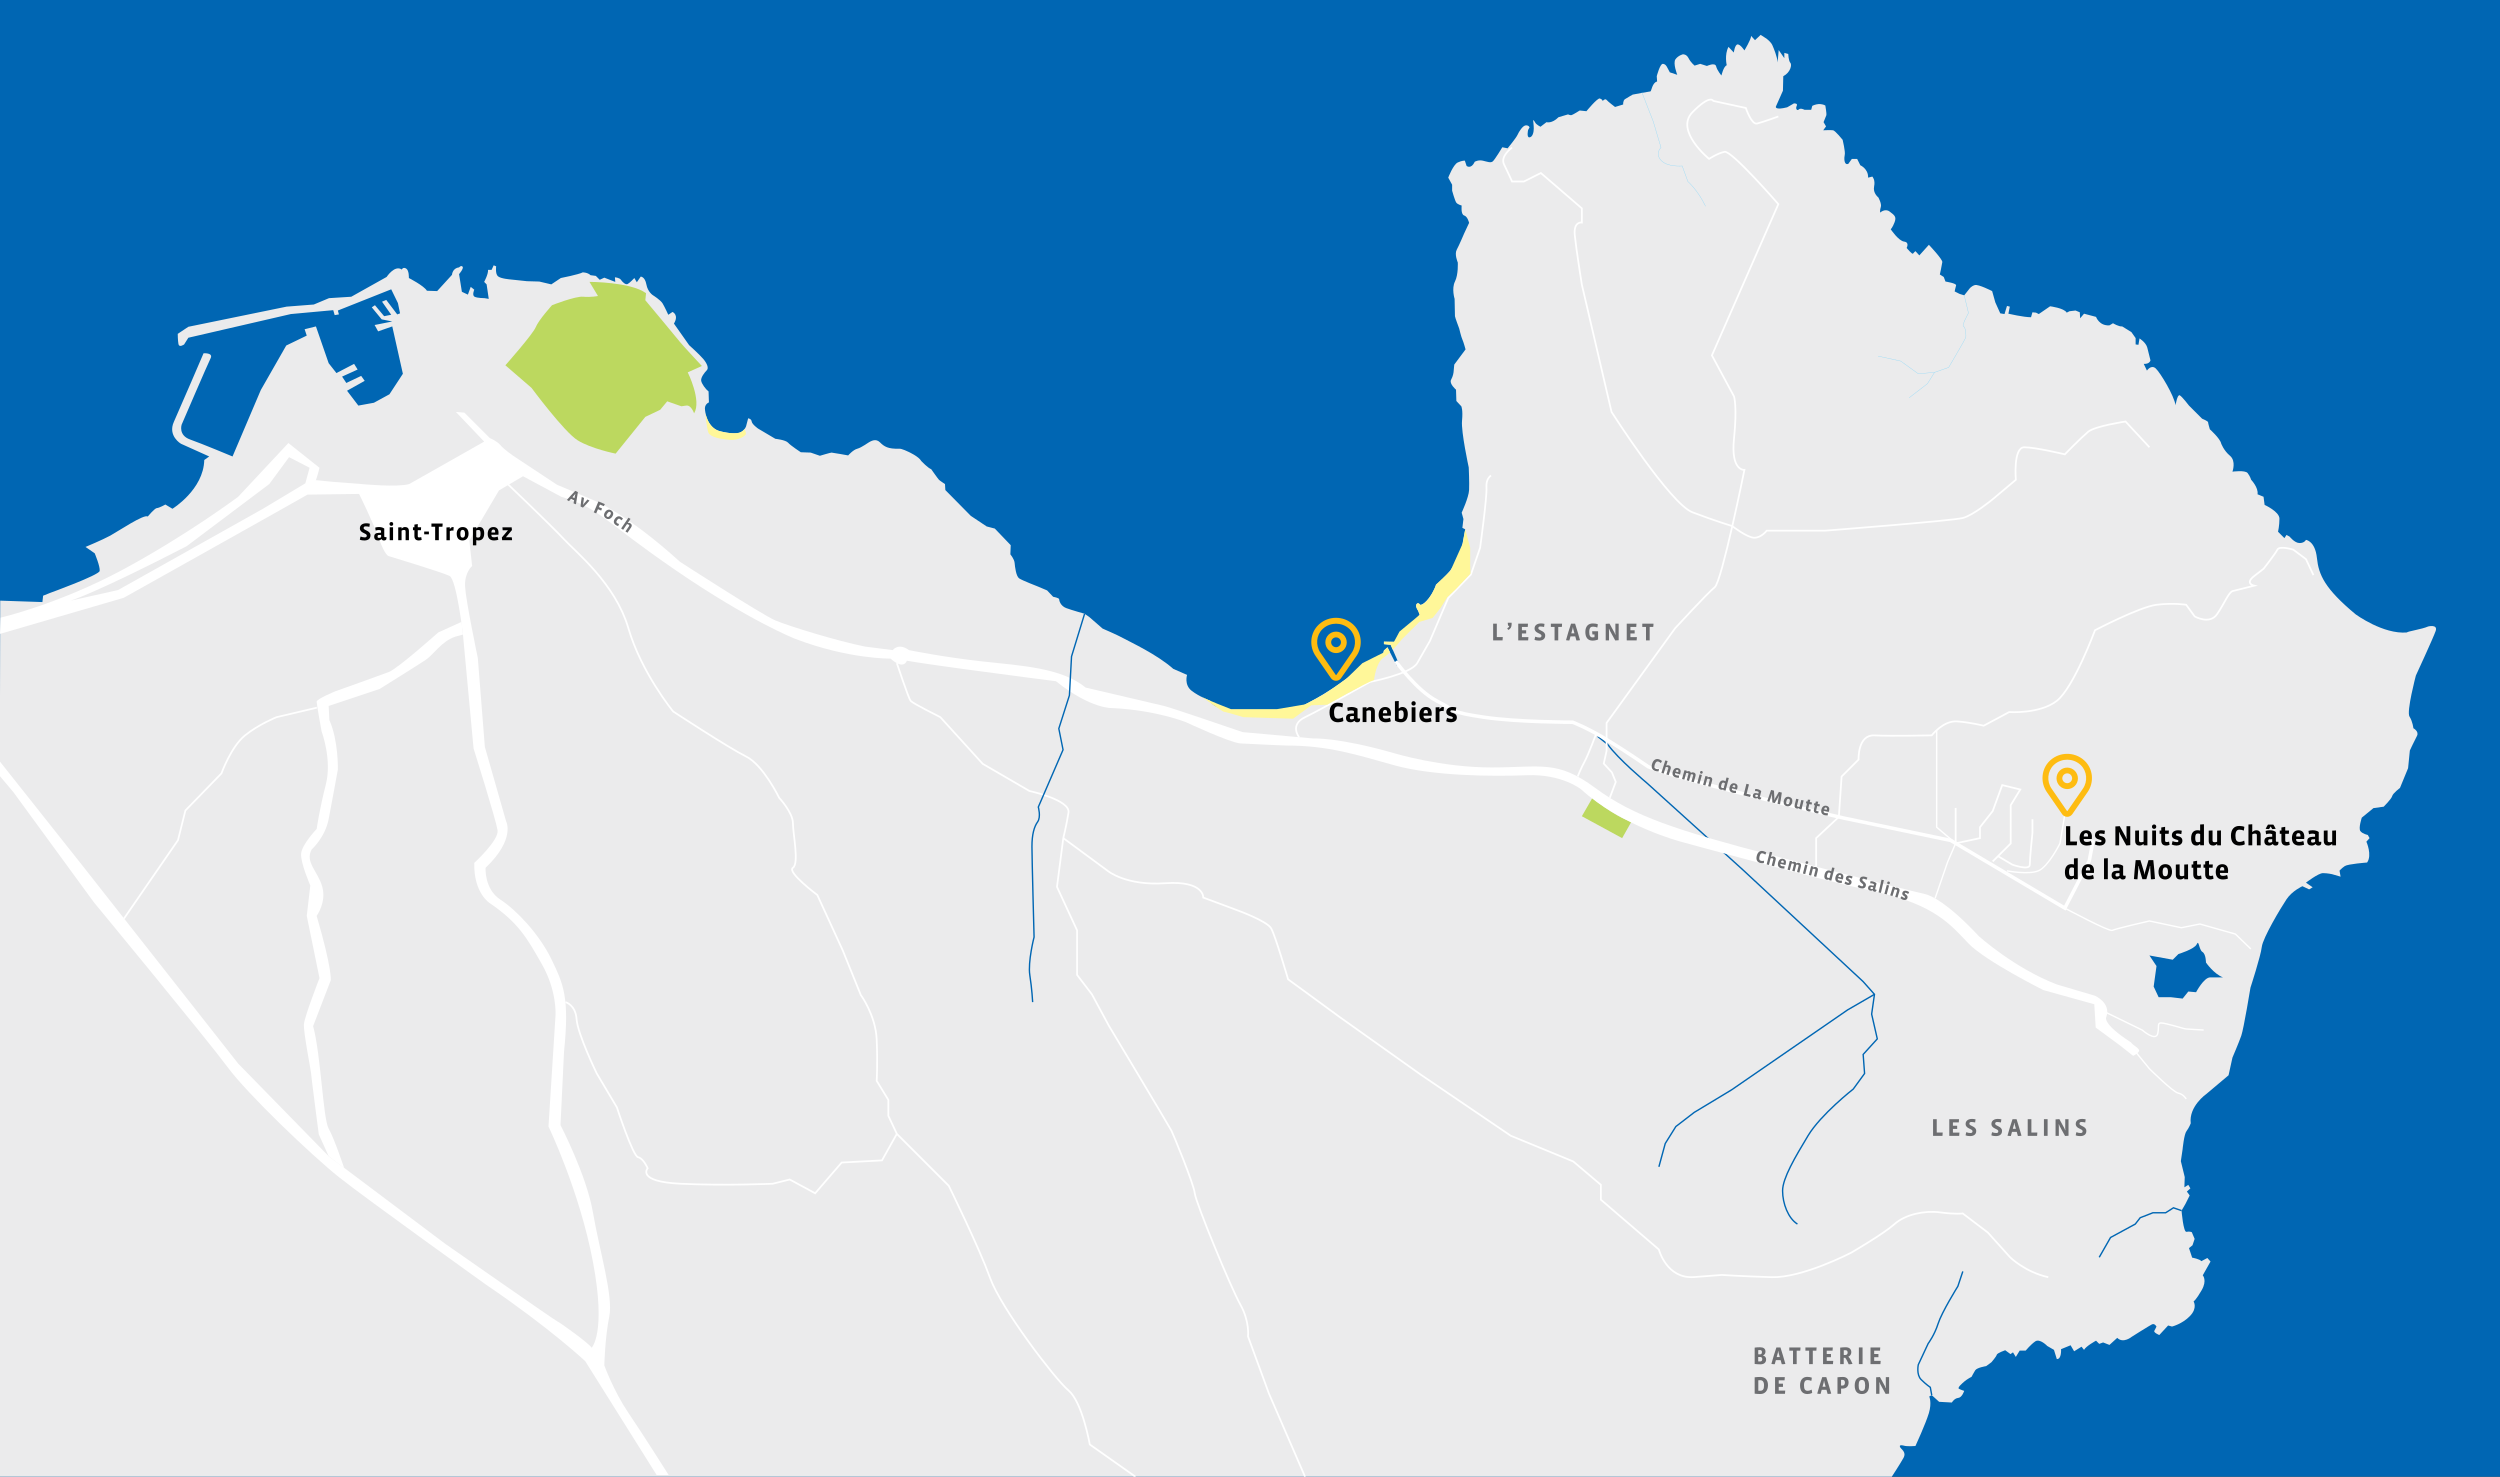 <?xml version="1.0" encoding="utf-8"?>
<!-- Generator: Adobe Illustrator 21.0.2, SVG Export Plug-In . SVG Version: 6.00 Build 0)  -->
<svg version="1.1" xmlns="http://www.w3.org/2000/svg" xmlns:xlink="http://www.w3.org/1999/xlink" x="0px" y="0px"
	 viewBox="0 0 7074 4178.6" style="enable-background:new 0 0 7074 4178.6;" xml:space="preserve">
<rect x="0" y="0" width="7074" height="4178.6" fill="#333333" stroke="none"/>
<style type="text/css">
	.st0{fill:#808285;}
	.st1{fill:#0066B3;}
	.st2{fill:none;stroke:#FFFFFF;stroke-width:5;stroke-miterlimit:10;}
	.st3{fill:#EBEBEC;}
	.st4{fill:none;stroke:#8ED8F8;stroke-miterlimit:10;}
	.st5{fill:none;stroke:#EBEBEC;stroke-miterlimit:10;}
	.st6{fill:#BCD85F;}
	.st7{fill:#FFF799;}
	.st8{fill:none;stroke:#0066B3;stroke-width:4;stroke-miterlimit:10;}
	.st9{fill:#FFFFFF;}
	.st10{fill:none;stroke:#FFFFFF;stroke-width:10;stroke-miterlimit:10;}
	.st11{fill:none;stroke:#FFFFFF;stroke-width:4;stroke-miterlimit:10;}
	.st12{fill:#FEBC11;}
	.st13{fill:#6D6E71;}
</style>
<g id="MER">
	<circle class="st0" cx="5890.1" cy="2348.2" r="30"/>
	<rect y="-120" class="st1" width="7074" height="4298.6"/>
	<polyline class="st2" points="317.5,1687.3 329.5,1759.6 299.5,1912.4 200,2047.4 -36.5,2116.4 	"/>
	<path class="st2" d="M710.5,1477.3c0,0,21,60,42,84c21,24,99.4,138.2,99.4,138.2s74.5,143.2,52.1,164.5
		c-22.4,21.3-52.1,37.8-52.1,37.8s-30.3,22.5-30.3,49.5c0,27,3,77.9,3,77.9l6,87.1l-21.2,45"/>
</g>
<g id="TERRE">
	<path class="st3" d="M0.6,1699.6l119.4,4l2-18l20-8c0,0,138-50,140-62s-14-50-14-50l-26-18c0,0,48-20,70-32s96-62,106-54
		c0,0,20-24,26-24s24-10,24-10l20,12c0,0,88-54,90-138l14-10l-80-36c0,0-38-22-20-62s84-194,84-194s28-2,20,14c-8,16-82,188-82,188
		s-10,30,24,42s120,48,120,48l80-188l72-126l58-28l-6-18l32-8l36,104l22,28l50-26l10,16l-44,20l12,18l42-20l10,14l-50,28l32,42l44-8
		l44-24l38-58l-30-134l-40,14l-10-18l50-10l-30-6l-28-34l9-6l26,31l20-4l-26-37l12-5l31,41l8-3l-6-29l-19-39l-151,60l3,11l-12,2
		l-4-14l-120,11l-290,67l-12,19c0,0-14,10-16-1s-2-29-2-29l30-20l278-57l77-6l43-18l63-4l100-56c0,0,23-35,43-21c0,0,3-8,12-3
		s8,27,8,27s43,22,51,36l29,1l42-46c0,0,1-19,20-21c0,0,6-7,10-2s-10,21-10,21l8,50l17,8l8-22l10,8c0,0-7,16,1,20s28,4,28,4l12,2
		l-6-41l-7-7c0,0,12-22,11-34h10l6-13l7,3c0,0-3,21,5,28s35,9,35,9l47,5l35,1l34,8l27-18c0,0,51-10,62-16c0,0,14,0,22,8l15,2l11,11
		l13-6l31,12l-1-13c0,0,13,1,17,7s13,15,19,12s19-17,19-17l7,12l11-16c0,0,12,0,16,22s19,31,19,31s21,13,27,23s16,32,16,32l12-8
		c0,0,19,8,4,33l43,61c0,0,29,26,40,39c11,13,16,26,10,32s-17,20-16,29s13,25,21,31l1,31c0,0-14,5-11,22c0,0,4,51,44,60s62,9,72-14
		l6-23c0,0,9,1,10,9s18,20,18,20l49,29c0,0,29,3,36,11s36,27,36,27l28,1l26,9c0,0,30-9,33-9s47,8,47,8s14-16,26-19s33-19,36-20
		s16-10,28,2s23,19,54,18c7-1,27,9,27,9s29,13,36,26c0,0,19,20,28,23c0,0,19,27,22,30s17,12,17,12l1,17l72,73l45,30l23,6l45,47
		l-1,26c0,0,11,13,12,24s4,38,13,44s53,23,53,23l26,11l17,18c0,0,17,3,17,7s4,19,20,25s52,16,52,16l13,9l38,33c0,0,42,18,60,28
		s94,45,140,86l39,17c0,0-9,28,13,45s52,28,52,28s3,15,36,23s91,9,91,9s66,3,118-10c0,0,89-39,160-100l83-48l4-16l10-9l26,51l8-1
		l-25-57l-19-2v-7l29,1c0,0,65-69,72-77l-4-11c0,0-9-12-5-19s11,2,11,2s8,1,24-19s20-38,20-38s39-31,55-62s18-42,18-42l10-53l-8-4
		l3-25l-5-18c0,0,20-43,21-64s-1-64-1-64s-22-101-19-132s-2-41-2-41l-14-15l-1-32c0,0-20-17-14-28s7-21,7-21l2-22l32-43
		c0,0-6-22-9-28s-9-31-9-31s-12-32-12-35s-1-49-1-49s-9-29,1-49s8-54,8-54s-10-23-3-36s21-46,21-46l14-30c0,0-4-18-14-21s-7-28-7-28
		s-11-3-15-8s-12-34-12-34v-17l-11-20c0,0,14-37,27-43s20-5,20-5l5,15c0,0,13,10,23-12c0,0,10-6,23-3s22,7,28,2s27-40,27-40l15,3
		c0,0,24-29,28-38s15-27,24-27s10,6,10,6l-4,7c0,0-5,22,4,21s12-15,12-25s-2-24-2-24s3,1,6,7s15,12,15,12l17-13c0,0,15,5,34-14l27-8
		c0,0,6,3,10,2s23-13,23-13l19,2c0,0,31-38,38-36s8,7,8,7s7-8,11-3s24,20,24,20l23-7c0,0-1-11,5-15s22-13,22-13s47-9,50-9
		s5-25,19-28l-1-15c0,0,9-35,17-35s12,9,12,9l8,15l21,7c0,0-13-33-5-44s21-14,21-14s10-1,16,11s17,21,17,21l16-5l19,6
		c0,0,23-11,26,1s15,26,15,26s6-26,15-29c0,0-7-30,5-52l15,16c0,0,3-23,11-23s19,17,19,17s19-31,19-41l11,12l16-15l17,11
		c0,0,12,9,16,18s14,33,15,49l3-35l16,23v-15l11,3c0,0,1,20,6,25s1,27-20,38l-1,41l-20,45c0,0-4,11,32,2l19-11c0,0,12-1,8,7
		s1,15,6,10s16,1,16,1h19l3-11c0,0,19-11,37-1c0,0,4,24,3,27s-8,20-8,20l7,12l-8,11c0,0,22-1,28,0s27,27,27,27s8,34,6,42
		s-3,31,10,26l10-14h15l9,18c0,0,23,10,22,35l12-3c0,0,9,9,5,28c-4,19,12,31,12,31s10,18,7,27s-2,16-2,16s14-13,27-3s20,14,14,30
		s-11,20-11,20s22,33,38,35s7,18,7,18s16,19,18,16s7-7,7-7l11,12l27-30c0,0,39,41,38,49s-7,35-7,35l11,7l5,13c0,0,32,5,30,11
		s-4,17-4,17l14,7l13,4l15-19c0,0,5-7,15-10s49,17,49,17l9,32l14,31l12,2l7-23l8,2l-4,20c0,0,43,10,64,10l4-14l10,1l8,4l32-22
		c0,0,40,5,47,18l8-4l17-2l12,5l1,17l11-13l34,9c0,0,9,26,38,24l10-6c0,0,16,10,26,9l26,16l12,17v18l8,1l3-18c0,0,18,11,22,26
		s9,36,9,36s-2,11-19,10l9,19c0,0,12-18,25-6s52,77,56,104c0,0,5-32,12-28s26,29,26,29l37,37c0,0,17,7,17,10s5,20,5,20s29,26,32,40
		c0,0,7,20,25,35s7,45,7,45s36-5,43,4s10,19,10,19s21,22,18,41l17,7l3,23c0,0,42,19,42,39s-4,37-4,37l18,18l6-9l9,5c0,0,14,18,28,18
		s18-9,18-9s26,3,31,51s22,87,110,160c0,0,78,57,145,51c0-3,42-9,60-17c0,0,28-7,21,13s-56,126-56,126s-27,102-18,116s11,33,11,33
		s17,9,10,22s-20,41-20,41l-5,50l-23,56c0,0-20,15-22,23s-24,30-24,30l-29,4l-33,27c0,0-10,30-4,38s21,11,21,11l5,9l-9,10
		c0,0,17,38,2,59c0,0-54,4-63,10s-15,13-15,13l3,17l-24-7c0,0-13-3-26-3s-48,27-48,27l19,13l-10,6l-19-9c0,0-29,13-45,37
		s-67,109-70,135s-32,115-32,115s-19,116-26,136s-25,62-25,62l-11,50l-63,53c0,0-50,35-44,83c0,0-5,13-12,22s-11,51-11,51l-5,34
		l11,45l-1,29l11-7l6,10l-10,9l8,11l-12,24l-11,19c0,0,5,62,14,60s15,1,15,1l8,19l-6,18l-10,8l9,27c0,0,22,4,26,10l17-9l9,10l-22,39
		c0,0,13,14-3,42s-23,32-23,32s12,18-10,41s-51,30-51,30l-11-3l-25,27c0,0-17-7-14-12s6-12,6-12s-5-10-13-6s-57,35-57,35
		s-24,20-41,3l-22,20l-18-7l-11,4l-9-9c0,0-28,15-34,26l-7-9l-21,13l-10-17l-27,11c0,0,2,29-12,28l-8-26l-19-11c0,0-21-22-34-13
		s-27,26-27,26h-17l-11,18l-8-13l-7,5l-15-11c0,0-23,8-24,13s-15,21-15,21l-15,11c0,0-26,4-31,12s-10,18-10,18s-13,7-20,13
		s-21,18-16,21s15,6,15,6s-6,19-17,20s-18,13-18,13l-36-2l-21-19l-7,4c0,0,8,17-1,47s-38,93-38,93s-23,2-33-1c0,0-13-4-11,3
		c2,7,20,14,10,32s-33,53-33,53H319H-4.9L0.6,1699.6z"/>
	<path class="st4" d="M4646,261.6l32,82l22,74c0,0-18,16,0,36s60,16,60,16l16,44c0,0,28,24,50,70"/>
	<path class="st4" d="M5558,835.6l12,50c0,0-20,36-14,38s8,26,6,32s-48,84-48,84l-40,14l-46,4l-50-36l-64-14"/>
	<polyline class="st4" points="5474,1053.6 5454,1085.6 5402,1125.6 	"/>
	<path class="st5" d="M1046,1397.6l62,142c0,0,72,38,182,64c0,0,26,12,14-86l86-146l60-42l-62-60l-236,138L1046,1397.6z"/>
</g>
<g id="PARCS_x5F_PLAGES">
	<path class="st6" d="M1964,1169.6c0,0-8-24-22-22s-14,2-14,2l-40-14l-20,24l-42,20l-84,104c0,0-70-14-108-38s-130-148-130-148
		l-74-64c0,0,78-88,86-108s46-62,46-62s66-26,88-24s42-2,42-2l-24-40c0,0,116,0,160,32l-2,20c0,0,92,110,98,118s62,68,62,68l-40,18
		C1946,1053.6,1986,1133.6,1964,1169.6z"/>
	<path class="st7" d="M1995.5,1167.1c0,0,7,45.5,43.5,53.5c0,0,28,8.5,52.5,4c0,0,11-3.5,15-11c0,0,5.5,11,4,15s-18.5,18-45.5,16
		s-55.5-8-60.5-20.5S1995.5,1167.1,1995.5,1167.1z"/>
	<path class="st1" d="M6082,2703.6l66,12l16-16c0,0,46-14,52-28s6,16,16,22s10,30,10,30s22,32,48,42c0,0-18,0-36,0s-40,42-40,42
		l-22-2l-16,20l-34-4h-34l-14-30l8-58L6082,2703.6z"/>
	<path class="st6" d="M4506,2257.6c0,0,54,48,110,68l-26,46l-114-62L4506,2257.6z"/>
	<path class="st8" d="M4549.5,2106.6c28,40,110.5,109,110.5,109l272,246l340,316l32,36l-8,56l16,70l-40,44l4,54l-32,44
		c0,0-92,72-128,132s-72,120-72,156s16,78,42,94"/>
	<path class="st8" d="M3676,2086"/>
	<polyline class="st8" points="5304,2813.6 5228,2857.6 4900,3083.6 4794,3147.6 4742,3187.6 4712,3235.6 4694,3301.6 	"/>
	<polyline class="st8" points="6173,3425.6 6150,3417.6 6128,3431.6 6092,3431.6 6056,3445.6 6042,3463.6 5972,3501.6 5940,3557.6 	
		"/>
	<path class="st8" d="M5554,3597.6l-14,42c0,0-46,74-56,106s-28,56-28,56l-28,60c0,0-6,28,8,42s26,22,26,22l4,22"/>
	<line class="st8" x1="4549.5" y1="2106.6" x2="4520.5" y2="2083.6"/>
</g>
<g id="ROUTES_x5F_RUES">
	<path class="st9" d="M816,1253.6l-142,152c0,0-144,108-326,206s-346,136-346,136l-2,46l350-102c0,0,500-280,520-292s34-76,34-76
		L816,1253.6z M864,1367.6l-120,72l-410,230l-134,30c0,0,68-20,328-154l234-176l56-76l58,30L864,1367.6z"/>
	<path class="st9" d="M1314,1167.6l72,72c0,0,20,8,30,20s36,30,36,30l124,82l104,44c0,0,92,36,244,174c0,0,232,150,270,166
		s174,58,254,74l78,10c0,0,16-22,46,0c0,0,98,20,208,32s224,18,292,74c0,0,204,48,222,52s222,74,222,74l200,18c0,0,70-4,230,42
		c0,0,132,40,274,40s186-22,294,58s230,120,506,192s408,104,426,108s64,24,154,120c0,0,100,90,220,136l108,32c0,0,46,20,32,60
		c0,0-14,18,70,72c4,8,28,18,22,26s-16,12-16,12l-38-30l-68-50l-4-66l-144-40c0,0-164-82-212-132s-94-110-262-146s-552-142-552-142
		s-168-44-282-148c0,0-54-44-154-40s-266,2-374-28s-186-56-306-56c0,0-100-4-130-6s-154-60-154-60s-84-34-208-40c0,0-60,4-160-76
		c0,0-126-16-258-34s-164-24-164-24s-8,28-46-6c0,0-118,2-270-56c0,0-128-50-338-194s-212-174-324-208l-108-58l-68,40l-84,142l8,72
		c0,0-22,18-20,58s36,202,36,202l20,252l60,210c0,0,28,50-58,132c0,0-4,60,42,90s110,98,144,168s52,108,36,262l-10,208
		c0,0,74,142,92,248s58,236,46,294s-14,138-14,138s26,72,68,134s114,176,114,176h-34l-202-322c0,0-100-94-280-216
		c0,0-338-242-416-304s-260-236-316-312s-378-466-378-466l-228-312l-42-50l-2-44l238,300l442,562l256,262l330,248
		c0,0,312,218,318,220s92,64,96,74c0,0,42-40,4-242s-126-384-126-384l20-316c0,0,4-68-38-142s-66-118-148-174c0,0-46-28-44-114
		c0,0,70-64,66-92s-68-232-68-232l-30-322c0,0-18-156-38-166s-172-56-172-56s-10,0-28-50s-56-126-56-126l-146,2l12-42l62,6l78,6
		c0,0,102,10,136,0l212-120l-80-84L1314,1167.6z"/>
	<path class="st9" d="M1306,1759.6l-66,30c0,0-114,102-140,112s-150,54-150,54s-54,22-54,30s14,84,14,84s30,80,12,150
		s-26,126-26,126s-42,44-44,70s26,90,26,90l-10,86l36,176c0,0-42,108-44,130s20,132,20,138s22,174,22,174l28,62l44,34
		c0,0-28-84-44-112s-22-210-44-290l50-130c0,0,4-32-40-182c0,0,28-38,16-82s-50-70-30-106c0,0,38-34,48-86s26-140,26-140
		s2-82-24-140l-2-40l144-48c0,0,106-66,130-82s44-52,84-66l22-6L1306,1759.6z"/>
</g>
<g id="RUES_x5F_INTERMEDIAIRES">
	<path class="st10" d="M3949.5,1871.1c0,0,58.5,82.5,116.5,112.5s38,31.4,132,45.7s252,14.3,252,14.3s40,15,96,49s118,77,118,77
		c96,40,552,145,552,145l304,63.6l322.6,191.4l69.2-134l10.9-57.7"/>
	<path class="st2" d="M896.6,2002.4l-114,26.9c0,0-51,20.3-90,52.2c-39,31.9-66,106.9-66,106.9l-102,105l-21,84l-153,222"/>
	<path class="st2" d="M5139,2455.4v-83.9l64.2-60l7.8-114.2l48-48c0,0-3-70.9,45-68.4s162-0.1,162-0.1s33-42.5,72-39.5
		c39,3,75,12.2,75,12.2l72-38.6c0,0,87,5.9,135-31.8c48-37.7,108-199.8,108-199.8s126.1-66,174.1-72s83.9,0,83.9,0l24.1,33
		c0,0,42,24,63-6s33-63,45-66c12-3,60-15,60-15s-27-6,0-27c27-21,27-21,27-21s33-42,39-54s45,0,45,0l36,27l21,45"/>
	<path class="st2" d="M4278.5,417.6c0,0-34.5,24-22.5,48s22.5,48,22.5,48h33.5l48-24l116,100v40c0,0-24-4-20,36s20,140,20,140
		l84,360c0,0,166,260,229,284s112.7,39.1,112.7,39.1s42.3,32.9,62.3,32.9s35-20,35-20h165c0,0,361-28,390.5-36s82.9-52,82.9-52
		l66.6-56c0,0-8-92,24-92s114.6,20,114.6,20s46.9-48,66.2-64c19.3-16,105.6-28.9,105.6-28.9l67.7,72.9"/>
	<path class="st2" d="M4546,2092.6v-47l194-268c0,0,92-100,112-116s84-332,84-332s-39,4-29.5-88c9.5-92,0-120,0-120l-62.5-116
		l188-428c0,0-132-152-152-148s-44,20-44,20s-98-80-47-132s59-32,59-32l92,20c0,0,16,48,32,44s60-20,60-20"/>
	<path class="st2" d="M3676,2086c0,0-28.3-35,16.9-56.7c45.2-21.7,183.2-99.7,183.2-99.7s116-22.3,134-53.2s36-62.8,36-62.8l52-122
		l64-66l26-75.6c0,0,20-144.4,18-170.4s13-34,13-34"/>
	<polyline class="st11" points="5480,2066.2 5480,2206.6 5480,2340.7 5533.7,2386.3 5511,2439.1 5475.5,2542 	"/>
	<polyline class="st2" points="5638.5,2437.6 5689.5,2386.7 5689.5,2278.4 5716.5,2234 5665.5,2221.5 5638.5,2295.1 5602.5,2340.7 
		5602.5,2371.6 5533.7,2386.3 5533.7,2286.1 	"/>
	<polyline class="st2" points="4546,2092.6 4546,2124.6 4538,2160.6 4561,2185.6 4572,2212.6 4555,2257.6 	"/>
	<path class="st2" d="M4516.8,2075.6c0,0-22.8,60.9-32.8,78.9s-19.8,42.7-19.8,42.7"/>
	<path class="st11" d="M5679,2464.2c0,0,60,11.5,88.5,0c28.5-11.5,61.5-77.9,61.5-77.9l13.6-82.1"/>
	<path class="st2" d="M5653.5,2422.6l40.5,24c0,0,49.5,18,49.5,0s7.5-89.7,7.5-89.7v-38.7"/>
</g>
<g id="INDICATIONS">
	<g>
		<path class="st12" d="M5849.4,2232.8c16.8,0,30.3-13.7,30.3-30.3c0-16.6-13.5-30.5-30.3-30.5s-30.3,13.7-30.3,30.3
			C5819.1,2218.8,5832.6,2232.8,5849.4,2232.8z M5849.4,2188.3c7.8,0,13.9,6.4,13.9,13.9s-6.4,13.9-13.9,13.9
			c-7.6,0-13.9-6.4-13.9-13.9S5841.6,2188.3,5849.4,2188.3z"/>
		<path class="st12" d="M5835.1,2303.9c3.3,4.7,8.6,7.4,14.3,7.4s11.1-2.9,14.3-7.4l43.4-62.7c19.1-27.5,15.6-65.4-8-88.1
			c-0.8-0.8-1.6-1.6-2.7-2.5c-26.8-23.4-67.2-23.4-94,0c-0.8,0.8-1.8,1.6-2.7,2.5c-23.6,22.7-27,60.6-8,88.1L5835.1,2303.9z
			 M5811.1,2164.9c0.6-0.6,1.4-1.2,2-1.8c10.2-9,23.4-13.5,36.3-13.5s25.8,4.5,36.3,13.5c0.6,0.6,1.4,1.2,2,1.8
			c17.8,17.2,20.5,45.9,5.9,67l-43.4,62.7c0,0-0.2,0.4-0.8,0.4s-0.6-0.2-0.8-0.4l-43.2-62.7
			C5790.8,2211,5793.3,2182.2,5811.1,2164.9z"/>
	</g>
	<g>
		<path class="st12" d="M3780.5,1848c16.8,0,30.3-13.7,30.3-30.3s-13.5-30.5-30.3-30.5c-16.8,0-30.3,13.7-30.3,30.3
			S3763.7,1848,3780.5,1848z M3780.5,1803.5c7.8,0,13.9,6.4,13.9,13.9s-6.4,13.9-13.9,13.9s-13.9-6.4-13.9-13.9
			S3772.7,1803.5,3780.5,1803.5z"/>
		<path class="st12" d="M3766.1,1919c3.3,4.7,8.6,7.4,14.3,7.4s11.1-2.9,14.3-7.4l43.4-62.7c19.1-27.5,15.6-65.4-8-88.1
			c-0.8-0.8-1.6-1.6-2.7-2.5c-26.8-23.4-67.2-23.4-94,0c-0.8,0.8-1.8,1.6-2.7,2.5c-23.6,22.7-27,60.6-8,88.1L3766.1,1919z
			 M3742.2,1780.1c0.6-0.6,1.4-1.2,2-1.8c10.2-9,23.4-13.5,36.3-13.5c12.9,0,25.8,4.5,36.3,13.5c0.6,0.6,1.4,1.2,2,1.8
			c17.8,17.2,20.5,45.9,5.9,67l-43.4,62.7c0,0-0.2,0.4-0.8,0.4c-0.6,0-0.6-0.2-0.8-0.4l-43.2-62.7
			C3721.9,1826.2,3724.3,1797.3,3742.2,1780.1z"/>
	</g>
	<path class="st2" d="M1430,1363.3c0,0,132.6,126.5,165.6,162.3c33,35.8,145.7,125.8,182.4,251.8s126.7,235.7,126.7,235.7
		s157.2,103.3,206.1,127.3c48.9,24,93.9,117,93.9,117s39,42,39,72c0,30,18,114,0,126c-18,12,69,77.1,69,77.1l72,156.9l51,126
		c0,0,42,57,45,126c3,69,0,117,0,117l33,54v45l24,51l147,147c0,0,87,177,117,261c30,84,182.4,285,221.7,318
		c39.3,33,60.3,153,60.3,153l129,91"/>
	<path class="st2" d="M1599.9,2835.6c0,0,28.7,6.9,31.7,48.9c3,42,57,153,57,153l57,96c0,0,45,138,60,141c15,3,27,31.1,27,31.1
		s-33,37.9,93,43.9c126,6,261,0,261,0l48-12l72,39l75-87l114-6l42-75"/>
	<path class="st2" d="M2537.7,1876.4c0,0,33,99.4,39,106.7c6,7.3,84,46.2,84,46.2l120,132.1l132,76.7c0,0,116.4,25.3,110.7,61.3
		c-5.7,36-14.7,72.2-14.7,72.2l-17.9,137.9l56.9,123v126.1l42,55l48,88.9c0,0,171,285,177,297c6,12,63,150,66,177
		c3,27,102,267,129,315c27,48,21.6,90,21.6,90l59.4,162l102,235"/>
	<path class="st2" d="M3008.8,2371.6l126,92.9c0,0,51,42.3,162,34.7c111-7.7,108,40.6,108,40.6l96,35.8c0,0,84,30.3,96,51.2
		s48,144.3,48,144.3l147,107.5l228,162l255,173.1l177,72.9l78,66v42l164.1,141c0,0,21.9,84,99.9,78c78-6,78-6,78-6s54,3.6,141,6.3
		c87,2.7,225.4-69.3,225.4-69.3s92.6-53.9,122.6-81c30-27,84.7-39,129.4-33c44.7,6,63.6,3,63.6,3l71,54l63,70c0,0,42,41.7,108,56.4"
		/>
	<path class="st8" d="M3069,1736.6l-37,121l-6,110l-30,94l12,60l-70,162c0,0,8,28-2,42s-16,36-16,70s6,256,6,256s-18,70-12,108
		s8,76,8,76"/>
	<path class="st11" d="M6368.9,2685.1l-43.5-42l-100.5-28.5l-52.5,10.5l-90.5-19.1c0,0-96.4,22.1-105,26.6s-134.5-63.1-134.5-63.1"
		/>
	<path class="st11" d="M6039,2971.6l43,52.5c0,0,66.5,66,81.5,69c15,3,22.5,16.5,22.5,16.5"/>
	<path class="st11" d="M5953.5,2862.1l108,52.5c0,0,39.1,34.5,44.3,9c5.2-25.5-6.8-34.1,26.2-26.1c33,8.1,49.6,14.1,54,14.1
		s49.5,3,49.5,3"/>
</g>
<g id="TEXTES">
	<g>
		<path d="M5876.5,2391.8h-30.4v-53.9h11.8v43.4h19.4C5877.3,2384.8,5876.9,2388.4,5876.5,2391.8z"/>
		<path d="M5918.9,2374h-22.8v0.8c0,5.3,1.8,7.6,9,7.6c3.7,0,8.7-1.1,11.3-2.6c1,2.8,1.8,6.8,2.3,10.2c-3.7,1.7-10,2.6-13.8,2.6
			c-13.2,0-20.6-7.2-20.6-21.1c0-14.7,7.7-22.2,18.4-22.2c11.7,0,16.6,7.4,16.6,18.6C5919.2,2369.5,5919.1,2372.1,5918.9,2374z
			 M5908.3,2364.7c0-5-1.8-7.4-5.8-7.4c-4.1,0-6.3,3-6.3,9.7h12.1C5908.3,2366.5,5908.3,2365.1,5908.3,2364.7z"/>
		<path d="M5941,2392.6c-4.7,0-9.9-1.2-13.4-3c0.8-3.6,1.4-6.3,2.5-9.7c3.3,1.8,8.6,3,12.6,3c2.7,0,3.8-1.3,3.8-3.4
			c0-5.7-18.5-1.8-18.5-16.3c0-9.5,8.5-13.9,17.7-13.9c2.8,0,7.1,0.4,10.4,1.3c-0.2,3-0.7,6.4-1.4,9.6c-3-0.9-8.1-1.6-11.5-1.6
			c-2.6,0-3.8,1.2-3.8,3.4c0,5.8,18.4,1.6,18.4,17.3C5957.7,2388.6,5949.4,2392.6,5941,2392.6z"/>
		<path d="M6027.8,2391.4c-3,0.5-8.2,0.8-11.3,0.8l-17.3-31.4c-0.7-1.4-1.9-4.2-2.5-6.2l-0.8,0.1c0.2,2.4,0.4,4.7,0.4,6.5v30.7
			h-10.6v-53.4c3.6-0.5,9-0.8,12.3-0.8l16.2,29.4c0.9,1.5,1.9,4.1,2.6,6.2l0.8-0.1c-0.2-1.8-0.4-4.9-0.4-6.7v-28.6h10.6V2391.4z"/>
		<path d="M6065.5,2391.8v-3.6h-0.6c-3.6,3.3-7,4.4-10.8,4.4c-6.6,0-12.4-3.4-12.4-13.1v-29.1c3.2-0.4,7.3-0.6,10.8-0.6v28.3
			c0,3.4,1.5,5.1,6.4,5.1c2.4,0,4.6-0.5,6.6-1.5v-31.3c3.2-0.4,7.3-0.6,10.8-0.6v42.1H6065.5z"/>
		<path d="M6095.2,2345.4c-4,0-6-3-6-6.2s1.9-6.3,6.1-6.3c4.1,0,6,3,6,6.3C6101.3,2342.5,6099.3,2345.4,6095.2,2345.4z
			 M6089.9,2391.8V2350h10.8v41.8H6089.9z"/>
		<path d="M6129.9,2392.6c-9.8,0-14.4-4.8-14.4-15v-18.2h-4.7v-9.4h4.7v-8.6c3.2-0.7,7.4-1.5,10.8-1.8v10.4h10.8
			c0,3-0.2,6.2-0.6,9.4h-10.2v18.8c0,3.8,1.7,4.4,5.3,4.4c2,0,4.7-0.6,6-1.3c0.6,2.7,1.1,6.1,1.4,9.2
			C6136.7,2391.7,6132.2,2392.6,6129.9,2392.6z"/>
		<path d="M6158.5,2392.6c-4.7,0-9.9-1.2-13.4-3c0.8-3.6,1.4-6.3,2.5-9.7c3.3,1.8,8.6,3,12.6,3c2.7,0,3.8-1.3,3.8-3.4
			c0-5.7-18.5-1.8-18.5-16.3c0-9.5,8.5-13.9,17.7-13.9c2.8,0,7.1,0.4,10.4,1.3c-0.2,3-0.7,6.4-1.4,9.6c-3-0.9-8.1-1.6-11.5-1.6
			c-2.6,0-3.8,1.2-3.8,3.4c0,5.8,18.4,1.6,18.4,17.3C6175.2,2388.6,6166.9,2392.6,6158.5,2392.6z"/>
		<path d="M6225.6,2391.8v-3.5h-0.6c-3.1,3.3-6.6,4.3-10.2,4.3c-9.5,0-14.8-7-14.8-20.5c0-16.2,7.6-22.9,18.3-22.9
			c2.2,0,5.2,0.5,7.2,1V2333c3.1-0.4,7.4-0.7,10.8-0.7v59.5H6225.6z M6225.6,2360c-1.4-0.9-3.9-1.6-6.1-1.6c-5.7,0-7.9,3.3-7.9,12.7
			c0,9.4,2,12,7,12c3,0,5.4-0.6,7-1.5V2360z"/>
		<path d="M6273.6,2391.8v-3.6h-0.6c-3.6,3.3-7,4.4-10.8,4.4c-6.6,0-12.4-3.4-12.4-13.1v-29.1c3.2-0.4,7.3-0.6,10.8-0.6v28.3
			c0,3.4,1.5,5.1,6.4,5.1c2.4,0,4.6-0.5,6.6-1.5v-31.3c3.2-0.4,7.3-0.6,10.8-0.6v42.1H6273.6z"/>
		<path d="M6336.8,2392.6c-15.7,0-24.1-9.6-24.1-27.8c0-19.3,10.3-27.7,23.3-27.7c5,0,11.7,1,14.7,2.6c-0.2,3-0.9,7.1-1.6,10.6
			c-3.7-1.8-8.3-2.7-12.5-2.7c-6.2,0-11.2,3.6-11.2,17.2c0,13,3.8,17.5,11.7,17.5c4.6,0,9.9-1.7,13-3.8c0.8,3.2,1.4,6.8,1.7,10.6
			C6347.9,2391.4,6341.5,2392.6,6336.8,2392.6z"/>
		<path d="M6386,2391.8v-28.3c0-2.7-0.6-4.8-5.7-4.8c-2.9,0-5.2,0.9-7.3,2.2v31h-10.8V2333c3.1-0.4,7.4-0.7,10.8-0.7v21.7h0.6
			c3.8-3.5,6.9-4.7,11-4.7c7.4,0,12.2,4.2,12.2,13v29.6H6386z"/>
		<path d="M6439.1,2392.6c-3.6,0-6.3-1-7.8-4.3h-0.5c-3.3,2.9-6.8,4.3-11,4.3c-7.3,0-12.6-3.7-12.6-12.1c0-9.2,5.7-12.3,15.7-12.7
			l6.6-0.2v-7.1c-2-1.2-4.9-1.6-7.8-1.6c-3.4,0-7,0.7-9.4,1.8c-0.6-2.6-1.4-6.2-1.5-9.7c3.7-1,7.7-1.7,11.8-1.7
			c6.2,0,13,1.5,17.2,4.9v24.9c0,2.1,0.6,2.8,2.5,2.8h4.7v3.6C6447.1,2390.9,6443.4,2392.6,6439.1,2392.6z M6429.6,2346l-4.6-7.5
			l-4.5,7.5c-3.1,0-6.4-0.2-9.6-0.6c1.9-4.2,4.2-8.4,6.6-12.2h15c2.6,3.8,4.9,7.9,6.8,12.1C6436.3,2345.8,6433.1,2346,6429.6,2346z
			 M6429.5,2374.6l-6.6,0.2c-3.5,0.2-4.9,1.1-4.9,4.9c0,3.2,1.4,4.5,4.4,4.5c2.3,0,5.3-0.6,7-1.9V2374.6z"/>
		<path d="M6469.9,2392.6c-9.8,0-14.4-4.8-14.4-15v-18.2h-4.7v-9.4h4.7v-8.6c3.2-0.7,7.4-1.5,10.8-1.8v10.4h10.8
			c0,3-0.2,6.2-0.6,9.4h-10.2v18.8c0,3.8,1.7,4.4,5.3,4.4c2,0,4.7-0.6,6-1.3c0.6,2.7,1.1,6.1,1.4,9.2
			C6476.7,2391.7,6472.2,2392.6,6469.9,2392.6z"/>
		<path d="M6519.9,2374h-22.8v0.8c0,5.3,1.8,7.6,9,7.6c3.7,0,8.7-1.1,11.3-2.6c1,2.8,1.8,6.8,2.3,10.2c-3.7,1.7-10,2.6-13.8,2.6
			c-13.2,0-20.6-7.2-20.6-21.1c0-14.7,7.7-22.2,18.4-22.2c11.7,0,16.6,7.4,16.6,18.6C6520.3,2369.5,6520.2,2372.1,6519.9,2374z
			 M6509.4,2364.7c0-5-1.8-7.4-5.8-7.4c-4.1,0-6.3,3-6.3,9.7h12.1C6509.4,2366.5,6509.4,2365.1,6509.4,2364.7z"/>
		<path d="M6560.4,2392.6c-3.6,0-6.3-1-7.8-4.3h-0.5c-3.3,2.9-6.8,4.3-11,4.3c-7.3,0-12.6-3.7-12.6-12.1c0-9.2,5.7-12.3,15.7-12.7
			l6.6-0.2v-7.1c-2-1.2-4.9-1.6-7.8-1.6c-3.4,0-7,0.7-9.4,1.8c-0.6-2.6-1.4-6.2-1.5-9.7c3.7-1,7.7-1.7,11.8-1.7
			c6.2,0,13,1.5,17.2,4.9v24.9c0,2.1,0.6,2.8,2.5,2.8h4.7v3.6C6568.4,2390.9,6564.7,2392.6,6560.4,2392.6z M6550.9,2374.6l-6.6,0.2
			c-3.5,0.2-4.9,1.1-4.9,4.9c0,3.2,1.4,4.5,4.4,4.5c2.3,0,5.3-0.6,7-1.9V2374.6z"/>
		<path d="M6599.2,2391.8v-3.6h-0.6c-3.6,3.3-7,4.4-10.8,4.4c-6.6,0-12.4-3.4-12.4-13.1v-29.1c3.2-0.4,7.3-0.6,10.8-0.6v28.3
			c0,3.4,1.5,5.1,6.4,5.1c2.4,0,4.6-0.5,6.6-1.5v-31.3c3.2-0.4,7.3-0.6,10.8-0.6v42.1H6599.2z"/>
		<path d="M5868.5,2487.8v-3.5h-0.6c-3.1,3.3-6.6,4.3-10.2,4.3c-9.5,0-14.8-7-14.8-20.5c0-16.2,7.6-22.9,18.3-22.9
			c2.2,0,5.2,0.5,7.2,1V2429c3.1-0.4,7.4-0.7,10.8-0.7v59.5H5868.5z M5868.5,2456c-1.4-0.9-3.9-1.6-6.1-1.6c-5.7,0-7.9,3.3-7.9,12.7
			c0,9.4,2,12,7,12c3,0,5.4-0.6,7-1.5V2456z"/>
		<path d="M5924.9,2470h-22.8v0.8c0,5.3,1.8,7.6,9,7.6c3.7,0,8.7-1.1,11.3-2.6c1,2.8,1.8,6.8,2.3,10.2c-3.7,1.7-10,2.6-13.8,2.6
			c-13.2,0-20.6-7.2-20.6-21.1c0-14.7,7.7-22.2,18.4-22.2c11.7,0,16.6,7.4,16.6,18.6C5925.2,2465.5,5925.1,2468.1,5924.9,2470z
			 M5914.3,2460.7c0-5-1.8-7.4-5.8-7.4c-4.1,0-6.3,3-6.3,9.7h12.1C5914.3,2462.5,5914.3,2461.1,5914.3,2460.7z"/>
		<path d="M5953.5,2487.8V2429c3.1-0.4,7.4-0.7,10.8-0.7v59.5H5953.5z"/>
		<path d="M6006.9,2488.6c-3.6,0-6.3-1-7.8-4.3h-0.5c-3.3,2.9-6.8,4.3-11,4.3c-7.3,0-12.6-3.7-12.6-12.1c0-9.2,5.7-12.3,15.7-12.7
			l6.6-0.2v-7.1c-2-1.2-4.9-1.6-7.8-1.6c-3.4,0-7,0.7-9.4,1.8c-0.6-2.6-1.4-6.2-1.5-9.7c3.7-1,7.7-1.7,11.8-1.7
			c6.2,0,13,1.5,17.2,4.9v24.9c0,2.1,0.6,2.8,2.5,2.8h4.7v3.6C6014.9,2486.9,6011.2,2488.6,6006.9,2488.6z M5997.4,2470.6l-6.6,0.2
			c-3.5,0.2-4.9,1.1-4.9,4.9c0,3.2,1.4,4.5,4.4,4.5c2.3,0,5.3-0.6,7-1.9V2470.6z"/>
		<path d="M6086.3,2488.1l-2-31.6c-0.1-1.1-0.1-5-0.1-6.1h-0.8c-0.2,2.3-0.8,5-1.1,6.1l-9,31.3h-11.2l-9.4-31.3
			c-0.3-1.1-0.8-3.9-1-6.1h-0.8c0,1.1-0.1,5-0.2,6.1l-2.6,31.6c-3.1,0-7.3-0.2-9.9-0.8c1.2-17.9,2.8-35.4,4.9-53.4h13.4l10.3,33.8
			c0.6,1.8,1,4.3,1,6.5h0.8c0.2-2.2,0.4-4.6,1-6.6l9.8-33.8h13.6c2,18,3.6,35.7,4.7,53.4C6094.2,2487.9,6089.6,2488.1,6086.3,2488.1
			z"/>
		<path d="M6126.7,2488.6c-11.2,0-19-6.7-19-21.7c0-13.5,8-21.7,19.2-21.7c10.8,0,19,6.2,19,21.7
			C6145.9,2480.9,6137.5,2488.6,6126.7,2488.6z M6126.8,2454.3c-4.9,0-7.4,3.6-7.4,12.6c0,9,2.1,12.6,7.3,12.6
			c5.1,0,7.8-3.4,7.8-12.6C6134.4,2458,6131.9,2454.3,6126.8,2454.3z"/>
		<path d="M6180.5,2487.8v-3.6h-0.6c-3.6,3.3-7,4.4-10.8,4.4c-6.6,0-12.4-3.4-12.4-13.1v-29.1c3.2-0.4,7.3-0.6,10.8-0.6v28.3
			c0,3.4,1.5,5.1,6.4,5.1c2.4,0,4.6-0.5,6.6-1.5v-31.3c3.2-0.4,7.3-0.6,10.8-0.6v42.1H6180.5z"/>
		<path d="M6220.5,2488.6c-9.8,0-14.4-4.8-14.4-15v-18.2h-4.7v-9.4h4.7v-8.6c3.2-0.7,7.4-1.5,10.8-1.8v10.4h10.8
			c0,3-0.2,6.2-0.6,9.4h-10.2v18.8c0,3.8,1.7,4.4,5.3,4.4c2,0,4.7-0.6,6-1.3c0.6,2.7,1.1,6.1,1.4,9.2
			C6227.4,2487.7,6222.8,2488.6,6220.5,2488.6z"/>
		<path d="M6254.2,2488.6c-9.8,0-14.4-4.8-14.4-15v-18.2h-4.7v-9.4h4.7v-8.6c3.2-0.7,7.4-1.5,10.8-1.8v10.4h10.8
			c0,3-0.2,6.2-0.6,9.4h-10.2v18.8c0,3.8,1.7,4.4,5.3,4.4c2,0,4.7-0.6,6-1.3c0.6,2.7,1.1,6.1,1.4,9.2
			C6261.1,2487.7,6256.5,2488.6,6254.2,2488.6z"/>
		<path d="M6304.3,2470h-22.8v0.8c0,5.3,1.8,7.6,9,7.6c3.7,0,8.7-1.1,11.3-2.6c1,2.8,1.8,6.8,2.3,10.2c-3.7,1.7-10,2.6-13.8,2.6
			c-13.2,0-20.6-7.2-20.6-21.1c0-14.7,7.7-22.2,18.4-22.2c11.7,0,16.6,7.4,16.6,18.6C6304.6,2465.5,6304.5,2468.1,6304.3,2470z
			 M6293.7,2460.7c0-5-1.8-7.4-5.8-7.4s-6.3,3-6.3,9.7h12.1C6293.7,2462.5,6293.7,2461.1,6293.7,2460.7z"/>
	</g>
	<g>
		<path class="st13" d="M4251.6,1812H4225v-47.2h10.4v37.9h16.9C4252.3,1805.9,4251.9,1809,4251.6,1812z"/>
		<path class="st13" d="M4267.6,1782.4c-1.1-1.4-2.1-3.1-2.7-4.9c4-1.5,5.5-4,5.5-6.8h-2.9c-0.8-2.7-1.1-6-1.1-8.7h10.9v4.7
			C4277.1,1774.2,4274.3,1779.9,4267.6,1782.4z"/>
		<path class="st13" d="M4324,1812h-28v-47.2h27.6c0,2.7-0.3,6.4-0.7,9.1h-16.5v9.5h12v9h-12v10.5h18.4
			C4324.8,1805.7,4324.5,1808.9,4324,1812z"/>
		<path class="st13" d="M4355,1812.7c-4,0-9-0.5-12.9-2.2c0.4-3.2,1.3-6.4,2-8.9c3.4,1.5,8.3,2.4,12.1,2.4c3.9,0,5.5-1.8,5.5-5
			c0-7.8-19.5-6.4-19.5-20.8c0-9.2,7.8-14.1,18.1-14.1c3,0,6.6,0.3,10,1.2c-0.1,2.7-0.6,6-1.2,8.8c-3.2-0.8-7.8-1.3-10.8-1.3
			c-3.7,0-5.4,1.8-5.4,4.8c0,7.2,19.4,6.7,19.4,20.4C4372.5,1807.9,4365.2,1812.7,4355,1812.7z"/>
		<path class="st13" d="M4419.3,1773.9h-10.1v38.1h-10.4v-38.1h-10.5v-9.1h31.7C4420.1,1767.7,4419.7,1771.2,4419.3,1773.9z"/>
		<path class="st13" d="M4460.6,1812.3l-3.2-11.6h-13.5l-3.2,11.6c-3.1,0-6.4-0.2-9.5-0.8c4.1-15.2,8.8-30.7,14.2-46.7h11.5
			c5,15.8,9.8,31.6,13.9,46.7C4467.5,1812.2,4464.1,1812.3,4460.6,1812.3z M4451.5,1779.3c-0.3-1.2-0.5-2.4-0.6-4h-0.7
			c-0.1,1.6-0.2,2.8-0.5,4l-3.5,12.7h8.8L4451.5,1779.3z"/>
		<path class="st13" d="M4506.4,1812.7c-13.4,0-20.5-8.8-20.5-24.4c0-17,9.1-24.2,21.2-24.2c4.8,0,10.6,0.8,14.1,2.3
			c-0.1,2.7-0.8,6.3-1.5,9.3c-3-1.5-7.8-2.5-12-2.5c-6.6,0-10.8,2.9-10.8,15.5c0,10.4,3.4,14.9,9.4,14.9c1.8,0,4.3-0.2,5.5-0.6v-7.8
			h-5.9c-0.5-2.7-0.8-6-0.8-8.9h16.8v23.2C4518.8,1811.1,4512.3,1812.7,4506.4,1812.7z"/>
		<path class="st13" d="M4580.4,1811.6c-2.6,0.4-7.2,0.7-9.9,0.7l-15.1-27.5c-0.6-1.2-1.7-3.7-2.2-5.5l-0.7,0.1
			c0.2,2.1,0.3,4.1,0.3,5.7v26.9h-9.3v-46.7c3.2-0.4,7.9-0.7,10.8-0.7l14.1,25.8c0.8,1.3,1.7,3.6,2.2,5.5l0.7-0.1
			c-0.2-1.5-0.4-4.3-0.4-5.9v-25.1h9.3V1811.6z"/>
		<path class="st13" d="M4631,1812h-28v-47.2h27.6c0,2.7-0.3,6.4-0.7,9.1h-16.5v9.5h12v9h-12v10.5h18.4
			C4631.8,1805.7,4631.4,1808.9,4631,1812z"/>
		<path class="st13" d="M4678,1773.9h-10.1v38.1h-10.4v-38.1h-10.5v-9.1h31.7C4678.8,1767.7,4678.4,1771.2,4678,1773.9z"/>
	</g>
	<g>
		<path class="st13" d="M5496.4,3214h-26.6v-47.2h10.4v37.9h16.9C5497.1,3207.9,5496.7,3211.1,5496.4,3214z"/>
		<path class="st13" d="M5543.7,3214h-28v-47.2h27.6c0,2.7-0.3,6.4-0.7,9.1H5526v9.5h12v9h-12v10.5h18.4
			C5544.4,3207.7,5544.1,3211,5543.7,3214z"/>
		<path class="st13" d="M5574.7,3214.7c-4,0-9-0.5-12.9-2.2c0.4-3.2,1.3-6.4,2-8.9c3.4,1.5,8.3,2.4,12.1,2.4c3.9,0,5.5-1.8,5.5-5
			c0-7.8-19.5-6.4-19.5-20.8c0-9.2,7.8-14.1,18.1-14.1c3,0,6.6,0.3,10,1.2c-0.1,2.7-0.6,6-1.2,8.8c-3.2-0.8-7.8-1.3-10.9-1.3
			c-3.7,0-5.4,1.8-5.4,4.8c0,7.2,19.4,6.7,19.4,20.4C5592.1,3210,5584.8,3214.7,5574.7,3214.7z"/>
		<path class="st13" d="M5647.7,3214.7c-4,0-9-0.5-12.9-2.2c0.4-3.2,1.3-6.4,2-8.9c3.4,1.5,8.3,2.4,12.1,2.4c3.9,0,5.5-1.8,5.5-5
			c0-7.8-19.5-6.4-19.5-20.8c0-9.2,7.8-14.1,18.1-14.1c3,0,6.6,0.3,10,1.2c-0.1,2.7-0.6,6-1.2,8.8c-3.2-0.8-7.8-1.3-10.9-1.3
			c-3.7,0-5.4,1.8-5.4,4.8c0,7.2,19.4,6.7,19.4,20.4C5665.1,3210,5657.8,3214.7,5647.7,3214.7z"/>
		<path class="st13" d="M5709.8,3214.4l-3.2-11.6h-13.5l-3.2,11.6c-3.1,0-6.4-0.2-9.5-0.8c4.1-15.2,8.8-30.7,14.2-46.7h11.5
			c5,15.8,9.8,31.6,13.9,46.7C5716.7,3214.2,5713.3,3214.4,5709.8,3214.4z M5700.7,3181.4c-0.3-1.2-0.5-2.4-0.6-4h-0.7
			c-0.1,1.6-0.2,2.8-0.5,4l-3.5,12.7h8.8L5700.7,3181.4z"/>
		<path class="st13" d="M5764.2,3214h-26.6v-47.2h10.4v37.9h16.9C5764.9,3207.9,5764.5,3211.1,5764.2,3214z"/>
		<path class="st13" d="M5783.5,3214v-47.2h10.4v47.2H5783.5z"/>
		<path class="st13" d="M5853.2,3213.7c-2.6,0.4-7.2,0.7-9.9,0.7l-15.1-27.5c-0.6-1.2-1.7-3.7-2.2-5.5l-0.7,0.1
			c0.2,2.1,0.4,4.1,0.4,5.7v26.9h-9.3v-46.7c3.2-0.4,7.9-0.7,10.8-0.7l14.1,25.8c0.8,1.3,1.7,3.6,2.2,5.5l0.7-0.1
			c-0.2-1.5-0.4-4.3-0.4-5.9v-25.1h9.3V3213.7z"/>
		<path class="st13" d="M5886.3,3214.7c-4,0-9-0.5-12.9-2.2c0.4-3.2,1.3-6.4,2-8.9c3.4,1.5,8.3,2.4,12.1,2.4c3.9,0,5.5-1.8,5.5-5
			c0-7.8-19.5-6.4-19.5-20.8c0-9.2,7.8-14.1,18.1-14.1c3,0,6.6,0.3,10,1.2c-0.1,2.7-0.6,6-1.2,8.8c-3.2-0.8-7.8-1.3-10.9-1.3
			c-3.7,0-5.4,1.8-5.4,4.8c0,7.2,19.4,6.7,19.4,20.4C5903.8,3210,5896.5,3214.7,5886.3,3214.7z"/>
	</g>
	<g>
		<path class="st13" d="M4981.2,3860.5c-4.5,0-10.6-0.3-16.2-1v-46.3c4.1-0.6,9.9-1,15.1-1c9.3,0,15.5,3.5,15.5,12.3
			c0,5.2-2.6,9.1-6.7,10.7v0.6c5.5,1.4,8.5,5,8.5,10.8C4997.3,3856.6,4990.2,3860.5,4981.2,3860.5z M4979.8,3820.1
			c-1.3,0-2.7,0.1-4.7,0.2v11.9h5.2c3.4,0,5.3-2,5.3-6.5C4985.5,3821.7,4983.5,3820.1,4979.8,3820.1z M4980.5,3839.7h-5.5v12.5
			c2,0.1,3.9,0.2,5.3,0.2c4.3,0,6.2-2.4,6.2-6.7C4986.5,3841.3,4983.9,3839.7,4980.5,3839.7z"/>
		<path class="st13" d="M5041.7,3860.2l-3.2-11.6H5025l-3.2,11.6c-3.1,0-6.4-0.2-9.5-0.8c4.1-15.2,8.8-30.7,14.2-46.7h11.5
			c5,15.8,9.8,31.6,13.9,46.7C5048.6,3860.1,5045.2,3860.2,5041.7,3860.2z M5032.6,3827.2c-0.3-1.2-0.5-2.4-0.6-4h-0.7
			c-0.1,1.6-0.2,2.8-0.5,4l-3.5,12.7h8.8L5032.6,3827.2z"/>
		<path class="st13" d="M5094,3821.8h-10.1v38.1h-10.4v-38.1H5063v-9.1h31.7C5094.8,3815.6,5094.4,3819,5094,3821.8z"/>
		<path class="st13" d="M5139.6,3821.8h-10.1v38.1h-10.4v-38.1h-10.5v-9.1h31.7C5140.3,3815.6,5140,3819,5139.6,3821.8z"/>
		<path class="st13" d="M5186.5,3859.9h-28v-47.2h27.6c0,2.7-0.3,6.4-0.7,9.1h-16.5v9.5h12v9h-12v10.5h18.4
			C5187.3,3853.6,5187,3856.8,5186.5,3859.9z"/>
		<path class="st13" d="M5231,3860.4l-3.2-7.1c-2.4-5.1-4.8-9.2-6.5-11.3h-4.3v17.9H5207v-46.7c6.2-0.7,10.9-1,15.6-1
			c8.7,0,15.9,4.1,15.9,14.1c0,6.3-4,10.9-8.5,12.5c2.7,2.5,5,5.9,6.9,9.9l5,10.6C5238.5,3860,5234.5,3860.4,5231,3860.4z
			 M5221.9,3820.5c-1.8,0-3.4,0.1-4.8,0.2v13.4h4c4,0,7-2,7-7.1C5228,3822.8,5225.9,3820.5,5221.9,3820.5z"/>
		<path class="st13" d="M5259.9,3859.9v-47.2h10.4v47.2H5259.9z"/>
		<path class="st13" d="M5320.8,3859.9h-28v-47.2h27.6c0,2.7-0.3,6.4-0.7,9.1h-16.5v9.5h12v9h-12v10.5h18.4
			C5321.6,3853.6,5321.2,3856.8,5320.8,3859.9z"/>
		<path class="st13" d="M4981.3,3944.5c-5.2,0-12.3-0.3-16.3-1v-46.3c4-0.6,12-1,16.2-1c11.5,0,21.5,6.7,21.5,23.1
			C5002.7,3935.3,4993.9,3944.5,4981.3,3944.5z M4981,3905.4c-1.6,0-4.1,0.1-5.7,0.2v29.5c1.4,0.1,4,0.2,5.6,0.2
			c7.1,0,10.6-4.2,10.6-15.1C4991.6,3909.2,4987,3905.4,4981,3905.4z"/>
		<path class="st13" d="M5050.7,3943.9h-28v-47.2h27.6c0,2.7-0.3,6.4-0.7,9.1h-16.5v9.5h12v9h-12v10.5h18.4
			C5051.5,3937.6,5051.2,3940.8,5050.7,3943.9z"/>
		<path class="st13" d="M5114.5,3944.6c-13.7,0-21.1-8.4-21.1-24.4c0-16.9,9-24.2,20.4-24.2c4.4,0,10.2,0.9,12.9,2.2
			c-0.1,2.7-0.8,6.2-1.4,9.2c-3.2-1.5-7.3-2.4-10.9-2.4c-5.5,0-9.8,3.2-9.8,15.1c0,11.4,3.4,15.3,10.2,15.3c4,0,8.7-1.5,11.4-3.3
			c0.7,2.8,1.3,6,1.5,9.2C5124.2,3943.5,5118.6,3944.6,5114.5,3944.6z"/>
		<path class="st13" d="M5171.4,3944.2l-3.2-11.6h-13.5l-3.2,11.6c-3.1,0-6.4-0.2-9.5-0.8c4.1-15.2,8.8-30.7,14.2-46.7h11.5
			c5,15.8,9.8,31.6,13.9,46.7C5178.3,3944.1,5174.9,3944.2,5171.4,3944.2z M5162.3,3911.2c-0.3-1.2-0.5-2.4-0.6-4h-0.7
			c-0.1,1.6-0.2,2.8-0.5,4l-3.5,12.7h8.8L5162.3,3911.2z"/>
		<path class="st13" d="M5214.3,3929.1h-4.8v14.8h-10.2v-46.7c4.8-0.6,9.9-1,15.5-1c9.6,0,16,5.4,16,15.8
			C5230.6,3924.3,5222.7,3929.1,5214.3,3929.1z M5214,3904.4c-1.5,0-2.9,0.1-4.6,0.2v16h3.9c4.7,0,7.1-3,7.1-8.7
			C5220.4,3907.3,5218,3904.4,5214,3904.4z"/>
		<path class="st13" d="M5268.4,3944.6c-12.2,0-20.3-6.7-20.3-24c0-16.5,8.3-24.6,20.3-24.6c12.1,0,20.2,7.1,20.2,24.3
			C5288.7,3937.4,5280.3,3944.6,5268.4,3944.6z M5268.4,3904.8c-6.1,0-9.1,3.4-9.1,15.5c0,11.6,2.8,15.5,9.2,15.5
			c6.4,0,9.2-3.6,9.2-15.5C5277.6,3908.2,5274.3,3904.8,5268.4,3904.8z"/>
		<path class="st13" d="M5345.5,3943.5c-2.6,0.4-7.2,0.7-9.9,0.7l-15.1-27.5c-0.6-1.2-1.7-3.7-2.2-5.5l-0.7,0.1
			c0.2,2.1,0.4,4.1,0.4,5.7v26.9h-9.3v-46.7c3.2-0.4,7.9-0.7,10.8-0.7l14.1,25.8c0.8,1.3,1.7,3.6,2.2,5.5l0.7-0.1
			c-0.2-1.5-0.4-4.3-0.4-5.9v-25.1h9.3V3943.5z"/>
	</g>
	<g>
		<path d="M1031.1,1529.3c-4,0-9-0.5-12.9-2.2c0.4-3.2,1.3-6.4,2-8.9c3.4,1.5,8.3,2.4,12.1,2.4c3.9,0,5.5-1.8,5.5-5
			c0-7.8-19.5-6.4-19.5-20.8c0-9.2,7.8-14.1,18.1-14.1c3,0,6.6,0.3,10,1.2c-0.1,2.7-0.6,6-1.2,8.8c-3.2-0.8-7.8-1.3-10.9-1.3
			c-3.7,0-5.4,1.8-5.4,4.8c0,7.2,19.4,6.7,19.4,20.4C1048.5,1524.5,1041.2,1529.3,1031.1,1529.3z"/>
		<path d="M1086.6,1529.3c-3.2,0-5.5-0.8-6.8-3.8h-0.4c-2.9,2.5-6,3.8-9.6,3.8c-6.4,0-11-3.2-11-10.6c0-8.1,5-10.8,13.7-11.1
			l5.7-0.2v-6.2c-1.8-1.1-4.3-1.4-6.8-1.4c-2.9,0-6.2,0.6-8.3,1.5c-0.6-2.3-1.2-5.5-1.3-8.5c3.2-0.9,6.7-1.5,10.4-1.5
			c5.5,0,11.4,1.3,15.1,4.3v21.8c0,1.8,0.5,2.5,2.2,2.5h4.1v3.2C1093.6,1527.8,1090.4,1529.3,1086.6,1529.3z M1078.3,1513.6
			l-5.7,0.2c-3.1,0.1-4.3,1-4.3,4.3c0,2.8,1.2,3.9,3.9,3.9c2,0,4.6-0.5,6.2-1.7V1513.6z"/>
		<path d="M1107.4,1488c-3.5,0-5.3-2.6-5.3-5.4c0-2.8,1.7-5.5,5.3-5.5c3.6,0,5.2,2.7,5.2,5.5C1112.7,1485.5,1111,1488,1107.4,1488z
			 M1102.7,1528.6V1492h9.5v36.5H1102.7z"/>
		<path d="M1147.7,1528.6v-24.8c0-2.9-1-4.2-5-4.2c-2.2,0-4.4,0.6-6.4,1.9v27.1h-9.5v-36.2c2.7-0.4,6.4-0.6,9.5-0.6v3.6h0.5
			c3.7-3.5,6.5-4.1,9.6-4.1c5.7,0,10.7,3,10.7,11.4v25.8H1147.7z"/>
		<path d="M1185.2,1529.3c-8.6,0-12.6-4.2-12.6-13.1v-15.9h-4.1v-8.3h4.1v-7.6c2.8-0.6,6.5-1.3,9.5-1.5v9.1h9.5
			c0,2.7-0.1,5.4-0.5,8.3h-9v16.5c0,3.4,1.5,3.9,4.6,3.9c1.8,0,4.1-0.6,5.2-1.1c0.6,2.4,1,5.3,1.3,8.1
			C1191.2,1528.5,1187.2,1529.3,1185.2,1529.3z"/>
		<path d="M1200.3,1511.9v-7.8h13.3v7.8H1200.3z"/>
		<path d="M1251.8,1490.5h-10.1v38.1h-10.4v-38.1h-10.5v-9.1h31.7C1252.6,1484.3,1252.2,1487.8,1251.8,1490.5z"/>
		<path d="M1283,1501.6c-0.8-0.2-2.2-0.4-3.4-0.4c-2.6,0-4.8,0.7-6.8,1.8v25.7h-9.5v-36.2c2.7-0.4,6.4-0.6,9.5-0.6v4.7h0.5
			c3.4-4.8,5.7-5.2,8-5.2c0.6,0,1.8,0.1,2.5,0.4C1283.8,1495.1,1283.5,1498.3,1283,1501.6z"/>
		<path d="M1308.9,1529.3c-9.8,0-16.6-5.9-16.6-19c0-11.8,7-19,16.8-19c9.5,0,16.7,5.5,16.7,19
			C1325.8,1522.6,1318.4,1529.3,1308.9,1529.3z M1309.1,1499.3c-4.3,0-6.5,3.2-6.5,11c0,7.9,1.8,11,6.4,11c4.5,0,6.8-3,6.8-11
			C1315.7,1502.5,1313.5,1499.3,1309.1,1499.3z"/>
		<path d="M1354,1529.3c-2,0-4.2-0.4-6.3-0.9v14.6h-9.5v-50.6c2.7-0.4,6.4-0.6,9.5-0.6v3.4h0.5c2.7-2.9,5.7-3.9,8.9-3.9
			c8.3,0,13,6,13,17.9C1370,1523,1363.6,1529.3,1354,1529.3z M1353.7,1499.6c-2.1,0-4.5,0.4-6.1,1.3v18.9c1.5,0.9,3.4,1.4,5.2,1.4
			c5.4,0,7-3.3,7-11.1C1359.9,1501.2,1357.6,1499.6,1353.7,1499.6z"/>
		<path d="M1410.4,1513h-20v0.7c0,4.6,1.6,6.7,7.8,6.7c3.2,0,7.6-1,9.9-2.2c0.8,2.5,1.6,6,2,8.9c-3.2,1.5-8.8,2.2-12,2.2
			c-11.6,0-18.1-6.3-18.1-18.5c0-12.9,6.7-19.5,16.1-19.5c10.2,0,14.5,6.5,14.5,16.2C1410.7,1509.1,1410.6,1511.4,1410.4,1513z
			 M1401.1,1504.9c0-4.3-1.5-6.5-5.1-6.5s-5.5,2.6-5.5,8.5h10.6C1401.1,1506.5,1401.1,1505.3,1401.1,1504.9z"/>
		<path d="M1420.9,1528.6l-0.8-7.8l17.2-20.4h-15c-0.3-2.8-0.6-5.7-0.6-8.3h26.1l0.8,7.8l-17.2,20.4h16.6c0.6,2.4,0.8,5.8,0.9,8.3
			H1420.9z"/>
	</g>
	<g>
		<path class="st13" d="M1622.9,1424.2l1.5-8.5l-8.7-4.2l-5.7,6.5c-2-1-4.1-2.1-5.8-3.5c7.4-8.5,15.2-17,23.6-25.6l7.4,3.6
			c-1.6,11.7-3.5,23.4-5.5,34.4C1627.4,1426.3,1625.2,1425.3,1622.9,1424.2z M1627.3,1400.2c0.2-0.9,0.4-1.7,0.9-2.7l-0.5-0.2
			c-0.5,1-1,1.7-1.6,2.4l-6.2,7.1l5.6,2.7L1627.3,1400.2z"/>
		<path class="st13" d="M1649.5,1436.3l-6.6-3c0.5-8.6,1.5-17.8,3.2-26.9c1.8,0.6,4.4,1.6,6.4,2.5l-2.3,16.2c-0.1,0.8-0.4,2-0.8,3.2
			l0.3,0.1c0.7-1.2,1.4-2,2-2.7l10.6-12.3c1.7,0.8,4.1,2,5.7,3C1662.1,1423.5,1656.3,1429.6,1649.5,1436.3z"/>
		<path class="st13" d="M1708.5,1432.3l-10.9-4.6l-3.1,7.2l9.1,3.9l-2.5,5.9l-9.1-3.9l-5.1,11.9l-6.8-2.9l13.2-31l18.2,7.7
			C1710.7,1428.3,1709.7,1430.4,1708.5,1432.3z"/>
		<path class="st13" d="M1714.5,1466.6c-5.8-3.9-7.4-10.1-2.2-17.9c4.8-7,11.8-8.4,17.5-4.4c5.6,3.8,7.6,9.9,2.2,17.9
			C1727.2,1469.4,1720.1,1470.4,1714.5,1466.6z M1726.7,1449c-2.5-1.7-5.1-0.8-8.3,3.9c-3.2,4.7-3.3,7.2-0.7,9.1
			c2.6,1.8,5.2,1,8.4-3.8C1729.3,1453.5,1729.3,1450.7,1726.7,1449z"/>
		<path class="st13" d="M1742.8,1485.8c-6.5-4.4-7.9-10.5-2.9-17.8c5.5-8.1,12.4-8.5,17.6-5c2.1,1.4,4.2,3.2,5.3,4.8
			c-1.3,1.4-3.2,3.1-4.8,4.5c-0.9-1.4-2.4-2.8-3.7-3.7c-2.8-1.9-5.1-1.3-8,3c-3.3,4.8-2.8,6.9,0.5,9.1c1.4,1,3.3,1.7,4.9,1.8
			c-0.7,2-1.5,4-2.5,5.9C1747.4,1488.3,1744.5,1487,1742.8,1485.8z"/>
		<path class="st13" d="M1769.8,1503.6l10-14.6c1-1.4,1.4-2.7-1.2-4.5c-1.5-1-3-1.4-4.5-1.4l-10.9,16l-5.6-3.8l20.7-30.4
			c1.8,0.9,4.1,2.2,5.8,3.4l-7.6,11.2l0.3,0.2c3.2-0.5,5.2,0,7.3,1.4c3.8,2.6,4.8,6.5,1.8,11l-10.4,15.3L1769.8,1503.6z"/>
	</g>
	<g>
		<path class="st13" d="M4981.3,2442c-9.5-2.4-13.1-9.5-10.3-20.5c2.9-11.7,10.5-15.2,18.3-13.2c3.1,0.8,6.9,2.4,8.5,3.8
			c-0.6,1.8-1.6,4.2-2.6,6.2c-2-1.6-4.6-2.9-7.1-3.6c-3.8-1-7.3,0.5-9.4,8.7c-2,7.9-0.3,11.2,4.4,12.4c2.8,0.7,6.3,0.5,8.5-0.3
			c0,2.1-0.2,4.3-0.6,6.7C4988.2,2442.9,4984.2,2442.7,4981.3,2442z"/>
		<path class="st13" d="M5013.2,2449.5l4.3-17.2c0.4-1.6,0.4-3-2.7-3.8c-1.7-0.4-3.3-0.3-4.7,0.2l-4.7,18.8l-6.5-1.6l9-35.6
			c2,0.2,4.6,0.7,6.7,1.2l-3.3,13.1l0.3,0.1c2.8-1.6,4.9-1.8,7.4-1.2c4.5,1.1,6.8,4.4,5.4,9.7l-4.5,17.9L5013.2,2449.5z"/>
		<path class="st13" d="M5051.8,2447.8l-13.8-3.5l-0.1,0.5c-0.8,3.2,0,4.9,4.3,6c2.2,0.6,5.5,0.7,7.2,0.2c0.2,1.8,0.1,4.4-0.1,6.5
			c-2.5,0.5-6.5,0-8.7-0.5c-8-2-11.4-7.5-9.3-16c2.2-8.9,8-12.3,14.5-10.7c7.1,1.8,8.9,7,7.2,13.8
			C5052.7,2445.1,5052.3,2446.6,5051.8,2447.8z M5046.9,2440.5c0.8-3,0.1-4.8-2.4-5.4c-2.5-0.6-4.3,0.8-5.3,4.9l7.3,1.8
			C5046.6,2441.6,5046.8,2440.8,5046.9,2440.5z"/>
		<path class="st13" d="M5084.9,2467.5l4.3-17.2c0.5-1.8,0.1-3-2.2-3.6c-1.5-0.4-3-0.2-4.3,0.3l-4.7,18.8l-6.5-1.6l4.3-17.2
			c0.5-1.9,0.2-3-2-3.6c-1.4-0.4-3-0.2-4.5,0.3l-4.7,18.8l-6.5-1.6l6.3-25.1c2,0.2,4.6,0.7,6.6,1.3l-0.6,2.5l0.3,0.1
			c2.9-1.5,4.8-1.8,7.2-1.2c2.5,0.6,4.2,1.9,4.7,4.6c3.1-1.9,5.4-2.1,8-1.4c4.3,1.1,6.8,4.2,5.4,9.7l-4.5,17.9L5084.9,2467.5z"/>
		<path class="st13" d="M5101.5,2471.7l6.4-25.3l6.5,1.6l-6.4,25.3L5101.5,2471.7z M5111.8,2444.4c-2.4-0.6-3.2-2.7-2.7-4.6
			s2.1-3.5,4.6-2.9c2.5,0.6,3.2,2.8,2.7,4.7C5115.9,2443.6,5114.3,2445,5111.8,2444.4z"/>
		<path class="st13" d="M5132.6,2479.5l4.3-17.2c0.5-2,0.1-3.1-2.7-3.8c-1.6-0.4-3.2-0.3-4.7,0.2l-4.7,18.8l-6.5-1.6l6.3-25.1
			c2,0.2,4.6,0.7,6.6,1.3l-0.6,2.5l0.3,0.1c3.2-1.8,5.2-1.7,7.4-1.2c4,1,6.9,4,5.4,9.8l-4.5,17.9L5132.6,2479.5z"/>
		<path class="st13" d="M5175.3,2490.3l0.5-2.1l-0.3-0.1c-2.4,1.5-4.6,1.6-6.8,1.1c-5.8-1.5-7.9-6.5-5.8-14.7
			c2.5-9.8,8.1-12.7,14.6-11.1c1.4,0.3,3.1,1.1,4.2,1.7l2.6-10.5c2,0.2,4.6,0.7,6.7,1.2l-9.1,36.1L5175.3,2490.3z M5180.2,2471
			c-0.7-0.7-2.1-1.6-3.4-1.9c-3.4-0.9-5.3,0.8-6.7,6.5c-1.4,5.7-0.6,7.6,2.4,8.3c1.8,0.5,3.4,0.4,4.5,0.1L5180.2,2471z"/>
		<path class="st13" d="M5214.2,2488.6l-13.8-3.5l-0.1,0.5c-0.8,3.2,0,4.9,4.3,6c2.2,0.6,5.5,0.7,7.2,0.2c0.2,1.8,0.1,4.4-0.1,6.5
			c-2.5,0.5-6.5,0-8.7-0.5c-8-2-11.4-7.5-9.3-16c2.2-8.9,8-12.3,14.5-10.7c7.1,1.8,8.9,7,7.2,13.8
			C5215,2486,5214.6,2487.5,5214.2,2488.6z M5209.2,2481.4c0.8-3,0.1-4.8-2.4-5.4c-2.5-0.6-4.3,0.8-5.3,4.9l7.3,1.8
			C5208.9,2482.5,5209.1,2481.6,5209.2,2481.4z"/>
		<path class="st13" d="M5226.6,2503.7c-2.9-0.7-5.8-2.2-7.6-3.9c1-2.1,1.8-3.6,3-5.5c1.7,1.6,4.8,3.1,7.2,3.7
			c1.6,0.4,2.5-0.2,2.8-1.5c0.9-3.4-10.9-3.9-8.7-12.7c1.5-5.8,7.3-7.1,12.8-5.7c1.7,0.4,4.3,1.3,6.1,2.4c-0.5,1.8-1.4,3.8-2.3,5.6
			c-1.7-1-4.7-2.2-6.7-2.7c-1.6-0.4-2.5,0.1-2.8,1.5c-0.9,3.5,10.9,3.8,8.5,13.3C5237.4,2503.9,5231.7,2505,5226.6,2503.7z"/>
		<path class="st13" d="M5265,2513.4c-2.8-0.7-6.1-1.9-8.5-3.7c0.9-2.2,2-4.2,3-5.8c2.1,1.6,5.4,3.1,8,3.8c2.7,0.7,4.1-0.3,4.7-2.5
			c1.4-5.4-12.4-7.8-9.9-17.8c1.6-6.4,7.8-8.4,15-6.6c2.1,0.5,4.5,1.3,6.7,2.6c-0.6,1.8-1.4,4-2.4,5.9c-2.1-1.1-5.2-2.3-7.3-2.8
			c-2.6-0.6-4,0.3-4.6,2.4c-1.3,5,12.3,8,9.9,17.5C5277.9,2513.1,5272,2515.2,5265,2513.4z"/>
		<path class="st13" d="M5303.5,2523.1c-2.2-0.5-3.7-1.5-4-3.8l-0.3-0.1c-2.4,1.2-4.8,1.6-7.3,0.9c-4.4-1.1-7.1-4.1-5.8-9.2
			c1.4-5.6,5.3-6.6,11.4-5.3l4,0.9l1.1-4.3c-1-1-2.7-1.7-4.5-2.2c-2-0.5-4.4-0.6-6-0.4c0-1.7,0.1-4,0.6-6.1c2.4-0.1,4.9,0.2,7.4,0.8
			c3.8,1,7.7,2.9,9.7,5.6l-3.8,15.1c-0.3,1.3-0.1,1.8,1.1,2.1l2.9,0.7l-0.5,2.2C5308.6,2523.3,5306.1,2523.7,5303.5,2523.1z
			 M5300.4,2510.8l-4-0.9c-2.2-0.4-3.1-0.1-3.7,2.2c-0.5,1.9,0.1,2.9,2,3.4c1.4,0.4,3.3,0.5,4.6-0.1L5300.4,2510.8z"/>
		<path class="st13" d="M5315.6,2525.1l8.3-35.8c2,0.2,4.6,0.6,6.7,1.1l-8.4,36.2L5315.6,2525.1z"/>
		<path class="st13" d="M5332.1,2529.1l6.7-25.2l6.5,1.7l-6.7,25.2L5332.1,2529.1z M5342.8,2501.9c-2.4-0.6-3.2-2.7-2.6-4.7
			c0.5-1.9,2.2-3.5,4.7-2.8c2.5,0.7,3.1,2.8,2.6,4.8C5346.9,2501.2,5345.2,2502.6,5342.8,2501.9z"/>
		<path class="st13" d="M5362.6,2537.9l5.2-16.9c0.6-2,0.2-3.1-2.5-3.9c-1.5-0.5-3.1-0.5-4.7-0.1l-5.7,18.5l-6.4-2l7.6-24.7
			c1.9,0.3,4.5,1,6.6,1.6l-0.8,2.5l0.3,0.1c3.3-1.6,5.3-1.4,7.4-0.8c3.9,1.2,6.7,4.3,4.9,10l-5.4,17.6L5362.6,2537.9z"/>
		<path class="st13" d="M5384.5,2545.8c-2.8-1-5.6-2.8-7.2-4.6c1.2-1.9,2.2-3.4,3.5-5.2c1.6,1.7,4.5,3.6,6.8,4.4
			c1.6,0.6,2.5,0,2.9-1.2c1.2-3.3-10.5-5-7.4-13.5c2-5.6,7.9-6.4,13.3-4.4c1.6,0.6,4.1,1.7,5.8,3c-0.7,1.7-1.8,3.6-2.9,5.3
			c-1.6-1.1-4.4-2.7-6.4-3.4c-1.6-0.6-2.5-0.1-3,1.2c-1.2,3.4,10.5,4.8,7.2,14.1C5395.2,2547,5389.4,2547.6,5384.5,2545.8z"/>
	</g>
	<g>
		<path d="M3786.2,2043.8c-15.7,0-24.1-9.6-24.1-27.8c0-19.3,10.3-27.7,23.3-27.7c5,0,11.7,1,14.7,2.6c-0.2,3-0.9,7.1-1.6,10.6
			c-3.7-1.8-8.3-2.7-12.5-2.7c-6.2,0-11.2,3.6-11.2,17.2c0,13,3.8,17.5,11.7,17.5c4.6,0,9.9-1.7,13-3.8c0.8,3.2,1.4,6.8,1.7,10.6
			C3797.2,2042.6,3790.9,2043.8,3786.2,2043.8z"/>
		<path d="M3840.6,2043.8c-3.6,0-6.3-1-7.8-4.3h-0.5c-3.3,2.9-6.8,4.3-11,4.3c-7.3,0-12.6-3.7-12.6-12.1c0-9.2,5.7-12.3,15.7-12.7
			l6.6-0.2v-7.1c-2-1.2-4.9-1.6-7.8-1.6c-3.4,0-7,0.7-9.4,1.8c-0.6-2.6-1.4-6.2-1.5-9.7c3.7-1,7.7-1.7,11.8-1.7
			c6.2,0,13,1.5,17.2,4.9v24.9c0,2.1,0.6,2.8,2.5,2.8h4.7v3.6C3848.6,2042.1,3844.9,2043.8,3840.6,2043.8z M3831.1,2025.9l-6.6,0.2
			c-3.5,0.2-4.9,1.1-4.9,4.9c0,3.2,1.4,4.5,4.4,4.5c2.3,0,5.3-0.6,7-1.9V2025.9z"/>
		<path d="M3879.5,2043v-28.3c0-3.3-1.1-4.8-5.7-4.8c-2.6,0-5,0.7-7.3,2.2v31h-10.8v-41.4c3.1-0.4,7.4-0.6,10.8-0.6v4.2h0.6
			c4.2-4,7.4-4.7,11-4.7c6.6,0,12.2,3.4,12.2,13v29.5H3879.5z"/>
		<path d="M3935.6,2025.2h-22.8v0.8c0,5.3,1.8,7.6,9,7.6c3.7,0,8.7-1.1,11.3-2.6c1,2.8,1.8,6.8,2.3,10.2c-3.7,1.7-10,2.6-13.8,2.6
			c-13.2,0-20.6-7.2-20.6-21.1c0-14.7,7.7-22.2,18.4-22.2c11.7,0,16.6,7.4,16.6,18.6C3935.9,2020.8,3935.9,2023.3,3935.6,2025.2z
			 M3925.1,2016c0-5-1.8-7.4-5.8-7.4c-4.1,0-6.3,3-6.3,9.7h12.1C3925.1,2017.7,3925.1,2016.4,3925.1,2016z"/>
		<path d="M3964.5,2043.8c-6.6,0-13-1.6-17.4-5.1v-54.5c3.1-0.4,7.4-0.7,10.8-0.7v21.4h0.6c3.1-3.4,6.1-4.4,9.8-4.4
			c8.5,0,15.2,5.6,15.2,20S3976.5,2043.8,3964.5,2043.8z M3964.8,2009.9c-2.6,0-5.2,0.9-6.9,2.5v20.6c1.4,1,3.8,1.5,5.9,1.5
			c6.1,0,8.1-3.8,8.1-13.1C3971.9,2012.5,3969.5,2009.9,3964.8,2009.9z"/>
		<path d="M3999.8,1996.6c-4,0-6-3-6-6.2s1.9-6.3,6.1-6.3c4.1,0,6,3,6,6.3C4005.9,1993.7,4003.9,1996.6,3999.8,1996.6z M3994.4,2043
			v-41.8h10.8v41.8H3994.4z"/>
		<path d="M4050.8,2025.2H4028v0.8c0,5.3,1.8,7.6,9,7.6c3.7,0,8.7-1.1,11.3-2.6c1,2.8,1.8,6.8,2.3,10.2c-3.7,1.7-10,2.6-13.8,2.6
			c-13.2,0-20.6-7.2-20.6-21.1c0-14.7,7.7-22.2,18.4-22.2c11.7,0,16.6,7.4,16.6,18.6C4051.1,2020.8,4051.1,2023.3,4050.8,2025.2z
			 M4040.3,2016c0-5-1.8-7.4-5.8-7.4s-6.3,3-6.3,9.7h12.1C4040.3,2017.7,4040.3,2016.4,4040.3,2016z"/>
		<path d="M4084.7,2012.1c-1-0.2-2.6-0.5-3.8-0.5c-3,0-5.4,0.8-7.8,2v29.4h-10.8v-41.4c3.1-0.4,7.4-0.6,10.8-0.6v5.4h0.6
			c3.9-5.4,6.5-5.9,9.1-5.9c0.7,0,2,0.2,2.9,0.5C4085.7,2004.7,4085.3,2008.4,4084.7,2012.1z"/>
		<path d="M4105.5,2043.8c-4.7,0-9.9-1.2-13.4-3c0.8-3.6,1.4-6.3,2.5-9.7c3.3,1.8,8.6,3,12.6,3c2.7,0,3.8-1.3,3.8-3.4
			c0-5.7-18.5-1.8-18.5-16.3c0-9.5,8.5-13.9,17.7-13.9c2.8,0,7.1,0.4,10.4,1.3c-0.2,3-0.7,6.4-1.4,9.6c-3-0.9-8.1-1.6-11.5-1.6
			c-2.6,0-3.8,1.2-3.8,3.4c0,5.8,18.4,1.6,18.4,17.3C4122.2,2039.8,4113.9,2043.8,4105.5,2043.8z"/>
	</g>
	<g>
		<path class="st13" d="M4683.6,2181.5c-9.2-3.3-12.2-10.7-8.4-21.4c4-11.4,11.9-14.1,19.5-11.4c3,1.1,6.7,3.1,8.1,4.6
			c-0.7,1.8-2,4-3.2,5.9c-1.8-1.8-4.3-3.3-6.8-4.2c-3.7-1.3-7.3-0.2-10.2,7.8c-2.7,7.7-1.4,11.1,3.2,12.8c2.7,1,6.2,1.1,8.5,0.5
			c-0.2,2.1-0.6,4.3-1.2,6.6C4690.4,2183.1,4686.4,2182.5,4683.6,2181.5z"/>
		<path class="st13" d="M4715.2,2191.3l5.3-16.9c0.5-1.6,0.6-3-2.5-3.9c-1.7-0.5-3.3-0.4-4.7-0.1l-5.8,18.5l-6.4-2l11-35.1
			c1.9,0.3,4.5,0.9,6.6,1.6l-4,12.9l0.3,0.1c2.9-1.4,5-1.5,7.4-0.8c4.4,1.4,6.5,4.8,4.9,10l-5.5,17.7L4715.2,2191.3z"/>
		<path class="st13" d="M4753.7,2191.2l-13.7-4l-0.1,0.5c-0.9,3.2-0.2,4.9,4,6.1c2.2,0.6,5.4,0.9,7.2,0.5c0.1,1.8-0.1,4.4-0.4,6.5
			c-2.5,0.4-6.4-0.2-8.7-0.9c-7.9-2.3-11.1-8-8.7-16.3c2.6-8.8,8.5-12,14.9-10.1c7,2.1,8.6,7.4,6.7,14
			C4754.7,2188.5,4754.2,2190.1,4753.7,2191.2z M4749,2183.7c0.9-3,0.3-4.8-2.2-5.5c-2.4-0.7-4.3,0.7-5.5,4.7l7.2,2.1
			C4748.7,2184.8,4748.9,2184,4749,2183.7z"/>
		<path class="st13" d="M4786,2211.8l4.8-17.1c0.5-1.8,0.2-3-2.1-3.7c-1.5-0.4-3-0.3-4.3,0.2l-5.2,18.6l-6.5-1.8l4.8-17
			c0.5-1.9,0.3-3-1.9-3.7c-1.4-0.4-3-0.3-4.5,0.2l-5.2,18.6l-6.5-1.8l7-24.9c1.9,0.3,4.5,0.9,6.6,1.4l-0.7,2.5l0.3,0.1
			c3-1.5,4.8-1.7,7.2-1.1c2.5,0.7,4.2,2,4.6,4.7c3.2-1.8,5.4-1.9,8-1.2c4.2,1.2,6.7,4.4,5.2,9.9l-5,17.8L4786,2211.8z"/>
		<path class="st13" d="M4802.4,2216.3l6.8-25.2l6.5,1.8l-6.8,25.2L4802.4,2216.3z M4813.2,2189.2c-2.4-0.7-3.1-2.8-2.6-4.7
			c0.5-1.9,2.2-3.5,4.7-2.8c2.5,0.7,3.1,2.8,2.6,4.8C4817.3,2188.4,4815.7,2189.8,4813.2,2189.2z"/>
		<path class="st13" d="M4833.3,2224.6l4.6-17.1c0.5-2,0.1-3.1-2.7-3.8c-1.5-0.4-3.2-0.4-4.7,0.1l-5,18.7l-6.5-1.7l6.7-25
			c1.9,0.3,4.5,0.8,6.6,1.4l-0.7,2.5l0.3,0.1c3.2-1.7,5.3-1.7,7.4-1.1c4,1.1,6.8,4,5.3,9.8l-4.7,17.8L4833.3,2224.6z"/>
		<path class="st13" d="M4875.9,2235.7l0.6-2.1l-0.3-0.1c-2.4,1.5-4.6,1.6-6.8,1c-5.8-1.5-7.9-6.5-5.7-14.7
			c2.5-9.8,8.2-12.7,14.7-11c1.4,0.4,3.1,1.1,4.2,1.8l2.7-10.5c2,0.2,4.6,0.7,6.6,1.3l-9.3,36L4875.9,2235.7z M4880.9,2216.5
			c-0.7-0.7-2.1-1.6-3.4-1.9c-3.4-0.9-5.3,0.7-6.8,6.5c-1.5,5.7-0.7,7.6,2.4,8.4c1.8,0.5,3.4,0.5,4.4,0.2L4880.9,2216.5z"/>
		<path class="st13" d="M4914.7,2234.2l-13.8-3.5l-0.1,0.5c-0.8,3.2-0.1,4.9,4.3,6c2.2,0.6,5.5,0.7,7.2,0.2c0.1,1.8,0.1,4.4-0.2,6.5
			c-2.5,0.4-6.5,0-8.7-0.6c-8-2-11.4-7.6-9.2-16c2.3-8.9,8.1-12.3,14.6-10.6c7.1,1.8,8.9,7.1,7.2,13.8
			C4915.6,2231.6,4915.2,2233.1,4914.7,2234.2z M4909.8,2227c0.8-3,0.1-4.8-2.4-5.4s-4.3,0.8-5.3,4.9l7.3,1.9
			C4909.5,2228,4909.7,2227.2,4909.8,2227z"/>
		<path class="st13" d="M4951.9,2255.1l-18.4-4.6l8.2-32.7l7.2,1.8l-6.6,26.3l11.7,2.9C4953.4,2251,4952.6,2253.1,4951.9,2255.1z"/>
		<path class="st13" d="M4977.5,2262c-2.2-0.5-3.7-1.5-4.1-3.8l-0.3-0.1c-2.4,1.3-4.8,1.6-7.3,1c-4.4-1.1-7.1-4.1-5.8-9.2
			c1.4-5.6,5.3-6.6,11.4-5.3l4,0.8l1.1-4.3c-1-1-2.7-1.7-4.5-2.1c-2-0.5-4.4-0.6-6-0.4c0-1.7,0.1-4,0.5-6.1c2.4-0.1,4.9,0.1,7.4,0.8
			c3.8,0.9,7.7,2.9,9.7,5.6l-3.8,15.1c-0.3,1.3-0.1,1.8,1.1,2.1l2.9,0.7l-0.5,2.2C4982.7,2262.1,4980.2,2262.6,4977.5,2262z
			 M4974.5,2249.7l-4-0.8c-2.2-0.4-3.1-0.1-3.7,2.2c-0.5,1.9,0.1,2.9,2,3.4c1.4,0.3,3.3,0.5,4.6-0.1L4974.5,2249.7z"/>
		<path class="st13" d="M5029.7,2274.5l3.5-19.5c0.1-0.7,0.7-3,0.9-3.7l-0.5-0.1c-0.5,1.4-1.2,2.9-1.6,3.5l-10.1,17.7l-6.8-1.7
			l-1.1-20.4c0-0.7,0.1-2.5,0.3-3.8l-0.5-0.1c-0.2,0.7-0.8,3-1,3.7l-6.3,18.8c-1.9-0.5-4.4-1.2-5.9-2c3.4-10.7,7-21.1,10.9-31.7
			l8.1,2l1.2,22.1c0.1,1.2-0.1,2.8-0.3,4.1l0.5,0.1c0.4-1.3,0.9-2.7,1.6-3.8l10.9-19l8.3,2c-1.5,11.2-3.1,22.2-5.1,33.1
			C5034.5,2275.5,5031.7,2275,5029.7,2274.5z"/>
		<path class="st13" d="M5056,2281.2c-6.8-1.6-10.5-6.9-8.3-16c2-8.2,8-12,14.9-10.3c6.6,1.6,10.6,6.6,8.4,16
			C5068.9,2279.3,5062.6,2282.8,5056,2281.2z M5061.2,2260.4c-3-0.7-5,1.1-6.4,6.5c-1.3,5.5-0.6,7.9,2.6,8.7
			c3.1,0.8,5.2-0.9,6.6-6.5C5065.3,2263.8,5064.2,2261.1,5061.2,2260.4z"/>
		<path class="st13" d="M5090.8,2289l0.5-2.2l-0.3-0.1c-2.7,1.5-4.9,1.6-7.2,1.1c-4-1-7-3.9-5.6-9.8l4.2-17.7c2,0.2,4.5,0.7,6.7,1.2
			l-4.1,17.2c-0.5,2.1,0.2,3.3,3.1,4c1.5,0.3,2.8,0.4,4.2,0l4.6-19c2,0.2,4.5,0.7,6.7,1.2l-6.1,25.6L5090.8,2289z"/>
		<path class="st13" d="M5116.9,2295.8c-6-1.4-8.1-5-6.6-11.2l2.6-11l-2.9-0.7l1.4-5.7l2.9,0.7l1.3-5.3c2,0,4.7,0.2,6.8,0.5
			l-1.5,6.3l6.6,1.6c-0.4,1.8-1,3.7-1.7,5.7l-6.2-1.5l-2.7,11.4c-0.6,2.3,0.4,2.9,2.6,3.4c1.2,0.3,3,0.3,3.8,0.1
			c0,1.7-0.2,3.9-0.5,5.8C5121.2,2296.3,5118.3,2296.1,5116.9,2295.8z"/>
		<path class="st13" d="M5139.4,2301.1c-6-1.4-8.1-5-6.6-11.2l2.6-11l-2.9-0.7l1.4-5.7l2.9,0.7l1.2-5.3c2,0,4.7,0.1,6.8,0.5
			l-1.5,6.3l6.6,1.6c-0.4,1.8-1,3.7-1.7,5.7l-6.2-1.5l-2.7,11.4c-0.6,2.3,0.4,2.9,2.6,3.4c1.2,0.3,3,0.3,3.8,0.1
			c0,1.7-0.2,3.9-0.5,5.8C5143.7,2301.6,5140.8,2301.5,5139.4,2301.1z"/>
		<path class="st13" d="M5174.4,2297.5l-13.9-3.3l-0.1,0.5c-0.8,3.2,0,4.9,4.4,5.9c2.2,0.5,5.5,0.6,7.2,0.1c0.2,1.8,0.1,4.4,0,6.5
			c-2.5,0.5-6.5,0.1-8.7-0.4c-8-1.9-11.5-7.3-9.5-15.8c2.1-9,7.9-12.4,14.4-10.9c7.1,1.7,9,6.9,7.4,13.7
			C5175.2,2294.8,5174.8,2296.3,5174.4,2297.5z M5169.3,2290.3c0.7-3,0-4.8-2.5-5.4c-2.5-0.6-4.3,0.9-5.2,5l7.3,1.7
			C5169.1,2291.4,5169.3,2290.6,5169.3,2290.3z"/>
	</g>
	<g>
		<path class="st7" d="M4160,1598.6v-27v-22l-14-52l-7,40l-35,78l-39.6,37.8l-4.1,9.4c-23.7,51.2-41.3,48.8-41.3,48.8
			c-6-8-9-4.2-11.7-0.3s5.7,17.3,5.7,17.3l4.3,11l-57.3,47.5l-15.3,28.5H3916v7l19,2l3.1,7l2.9,6.6c14.2-14.6,26-29.6,26-29.6
			l49-48.7l38-11.6l22-27.7l18.9-30.1l26.1-24.9l39.9-42.3L4160,1598.6z"/>
		<path class="st7" d="M3929.8,1839L3929.8,1839l-3.8-7.4l-10,9l-1.5,6.1l0,0l-59.5,29.8l-44.2,43c0,0-47.2,34.4-66.4,45.8
			c-20,11.8-51.6,27.9-51.6,27.9l-79.8,13.4h-130c0,0-77-30-84-36c0,0,60.7,44,64.7,43.7c4-0.4,54.3,15,54.3,15l141,4.3l51.6-38
			l44.9-1.5c0,0,107.6-61.4,132.5-70c0,0,5-49.2,27-63.4c5.8-3.7,12.1-9,18.2-14.9L3929.8,1839z"/>
	</g>
</g>
</svg>
